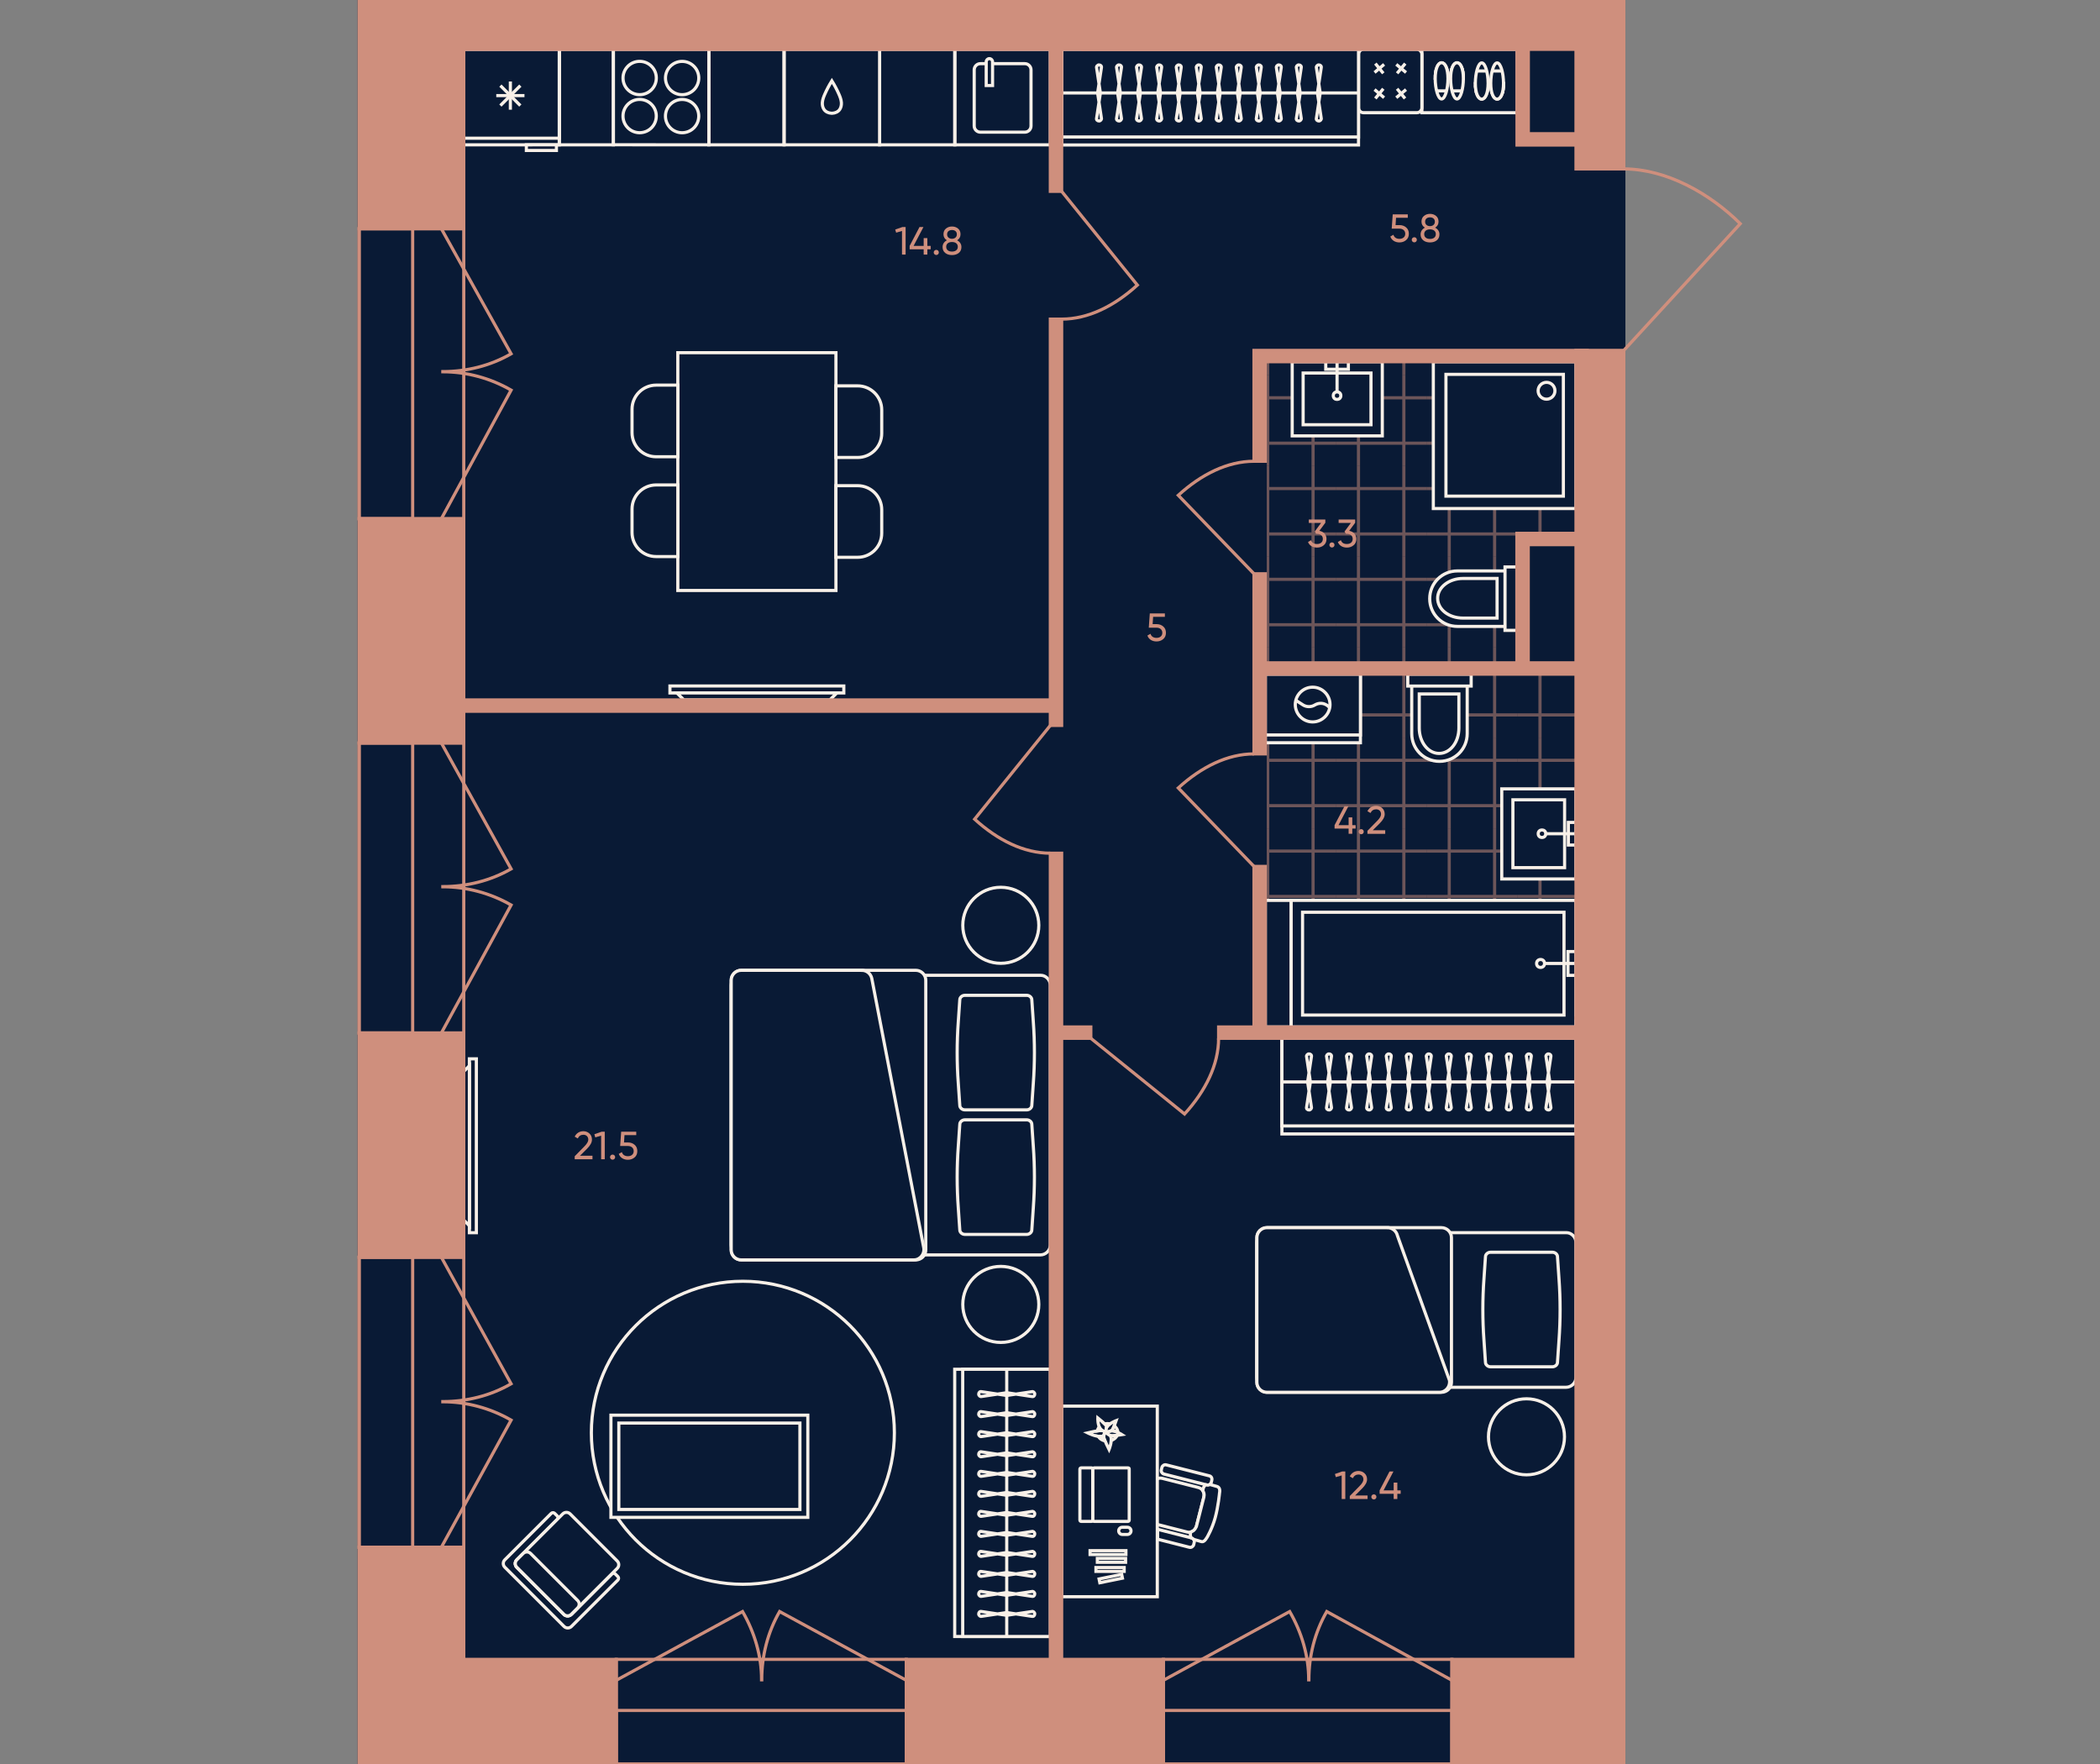 <?xml version="1.0" encoding="utf-8"?>
<!-- Generator: Adobe Illustrator 27.9.0, SVG Export Plug-In . SVG Version: 6.00 Build 0)  -->
<svg version="1.1" id="plan" xmlns="http://www.w3.org/2000/svg" xmlns:xlink="http://www.w3.org/1999/xlink" x="0px" y="0px"
	 viewBox="0 0 500 420" style="enable-background:new 0 0 500 420;" xml:space="preserve">
<rect x="0" y="0" width="500" height="420" fill="#808080" stroke="none"/>
<style type="text/css">
	.st0{fill:#091A35;stroke:#091A35;stroke-width:0.75;}
	.st1{clip-path:url(#SVGID_00000164476036378605662740000008706486366068498103_);}
	.st2{opacity:0.5;clip-path:url(#SVGID_00000028323440388947052450000007716917254660300966_);}
	.st3{fill:none;stroke:#CF8F7D;stroke-width:0.75;}
	.st4{opacity:0.5;clip-path:url(#SVGID_00000053533023466018039750000009535244380378006702_);}
	.st5{opacity:0.5;clip-path:url(#SVGID_00000114064170951157917990000009388866642271393665_);}
	.st6{opacity:0.5;clip-path:url(#SVGID_00000000924565330163710590000011472507011637583258_);}
	.st7{opacity:0.5;clip-path:url(#SVGID_00000096763087771986099160000012948842019488594064_);}
	.st8{opacity:0.5;clip-path:url(#SVGID_00000160870860763292967630000007033247021752776883_);}
	.st9{opacity:0.5;clip-path:url(#SVGID_00000126322832000748059840000002022977799053088171_);}
	.st10{opacity:0.5;clip-path:url(#SVGID_00000086651934432166623590000008392307134423432837_);}
	.st11{opacity:0.5;clip-path:url(#SVGID_00000172438583817655201900000005858359307771516591_);}
	.st12{opacity:0.5;clip-path:url(#SVGID_00000077318609293315006680000012922287935795161780_);}
	.st13{opacity:0.5;clip-path:url(#SVGID_00000027569826544261038590000008785460045960951716_);}
	.st14{opacity:0.5;clip-path:url(#SVGID_00000047758213681955549140000004502679330925677957_);}
	.st15{opacity:0.5;clip-path:url(#SVGID_00000000910678900371492210000012616864488199323274_);}
	.st16{opacity:0.5;clip-path:url(#SVGID_00000058555306495509278270000013619952070673387168_);}
	.st17{opacity:0.5;clip-path:url(#SVGID_00000076603900512597688840000011090598793498821044_);}
	.st18{opacity:0.5;clip-path:url(#SVGID_00000105407988621148457230000002479979193469958811_);}
	.st19{opacity:0.5;clip-path:url(#SVGID_00000075149076609337337610000003933639887863464630_);}
	.st20{opacity:0.5;clip-path:url(#SVGID_00000127733286679274463950000003537671670379345810_);}
	.st21{opacity:0.5;clip-path:url(#SVGID_00000023249186149604948480000009940774123368286644_);}
	.st22{opacity:0.5;clip-path:url(#SVGID_00000030476663018958494710000017869285570352823454_);}
	.st23{clip-path:url(#SVGID_00000107547995718016681920000008194923897229703042_);}
	.st24{opacity:0.5;clip-path:url(#SVGID_00000021840054341138066890000005548261555487031440_);}
	.st25{opacity:0.5;clip-path:url(#SVGID_00000051351019272929021430000016255225729250801305_);}
	.st26{opacity:0.5;clip-path:url(#SVGID_00000087396398658322296370000003314153402199752627_);}
	.st27{opacity:0.5;clip-path:url(#SVGID_00000058549941384402314890000008347407797913498774_);}
	.st28{opacity:0.5;clip-path:url(#SVGID_00000140710575246930859950000001649999670000928183_);}
	.st29{opacity:0.5;clip-path:url(#SVGID_00000094594999585533107550000016486860647032854714_);}
	.st30{opacity:0.5;clip-path:url(#SVGID_00000105393089790047919370000007392625485972670648_);}
	.st31{opacity:0.5;clip-path:url(#SVGID_00000129184731743650485500000012111887245888634767_);}
	.st32{opacity:0.5;clip-path:url(#SVGID_00000181793081721782036120000016247415059251043474_);}
	.st33{opacity:0.5;clip-path:url(#SVGID_00000078738024535953155680000003106147024321753783_);}
	.st34{opacity:0.5;clip-path:url(#SVGID_00000155136292087082058480000018147232567148217764_);}
	.st35{opacity:0.5;clip-path:url(#SVGID_00000118397098121947787150000013553221170935298459_);}
	.st36{opacity:0.5;clip-path:url(#SVGID_00000179610838935689637290000003432979009696771210_);}
	.st37{opacity:0.5;clip-path:url(#SVGID_00000160173143438747136630000001332958972007137677_);}
	.st38{opacity:0.5;clip-path:url(#SVGID_00000070831844434048318120000010663209712276448167_);}
	.st39{opacity:0.5;clip-path:url(#SVGID_00000026870629782699865110000004805514672338029974_);}
	.st40{opacity:0.5;clip-path:url(#SVGID_00000145045903633588466560000002440577511321191823_);}
	.st41{opacity:0.5;clip-path:url(#SVGID_00000163765554084785168610000015921319672049707955_);}
	.st42{opacity:0.5;clip-path:url(#SVGID_00000155146003307835340020000011069356787974143631_);}
	.st43{opacity:0.5;clip-path:url(#SVGID_00000132772401098735214610000007571368658943614853_);}
	.st44{fill:#091A35;}
	.st45{fill:#091A35;stroke:#F8F0E8;stroke-width:0.75;}
	.st46{fill:none;stroke:#F8F0E8;stroke-width:0.75;}
	.st47{fill-rule:evenodd;clip-rule:evenodd;fill:#091A35;stroke:#F8F0E8;stroke-width:0.75;}
	.st48{fill:none;stroke:#F8F0E8;stroke-width:0.75;stroke-miterlimit:10;}
	.st49{fill:#CF8F7D;}
	.st50{fill:none;stroke:#CF8F7D;stroke-width:0.75;stroke-miterlimit:10;}
	.st51{fill:#CF8F7D;stroke:#CF8F7D;stroke-width:0.75;stroke-miterlimit:10;}
	.st52{fill:none;stroke:#CF8F7D;stroke-width:0.75;stroke-linecap:square;}
</style>
<g id="Floor">
	<rect id="_x37__00000129180179254281614420000007765382274143148194_" x="85.508" class="st0" width="301.119" height="420"/>
	<g id="Wet_Floor_00000117656690972876627900000003383075439588807580_">
		<g>
			<defs>
				<polygon id="SVGID_1_" points="301.59,158.139 301.59,85.801 375.561,85.801 375.561,127.305 361.491,127.305 
					361.491,158.139 				"/>
			</defs>
			<clipPath id="SVGID_00000047777939253266956540000001705288676375878061_">
				<use xlink:href="#SVGID_1_"  style="overflow:visible;"/>
			</clipPath>
			<g style="clip-path:url(#SVGID_00000047777939253266956540000001705288676375878061_);">
				<g>
					<defs>
						
							<rect id="SVGID_00000167369620525426359540000001395604515667874217_" x="361.265" y="67.698" width="21.612" height="21.612"/>
					</defs>
					<clipPath id="SVGID_00000116220003208458024970000012482491623009865652_">
						<use xlink:href="#SVGID_00000167369620525426359540000001395604515667874217_"  style="overflow:visible;"/>
					</clipPath>
					<g style="opacity:0.5;clip-path:url(#SVGID_00000116220003208458024970000012482491623009865652_);">
						<line class="st3" x1="382.877" y1="73.101" x2="361.265" y2="73.101"/>
						<line class="st3" x1="361.265" y1="83.907" x2="382.877" y2="83.907"/>
						<line class="st3" x1="366.668" y1="67.698" x2="366.668" y2="89.31"/>
						<line class="st3" x1="377.474" y1="89.31" x2="377.474" y2="67.698"/>
					</g>
				</g>
			</g>
			<g style="clip-path:url(#SVGID_00000047777939253266956540000001705288676375878061_);">
				<g>
					<defs>
						
							<rect id="SVGID_00000143604428271100152130000001395406770401365654_" x="361.265" y="89.31" width="21.612" height="21.612"/>
					</defs>
					<clipPath id="SVGID_00000018942865460849318920000017006648781102072963_">
						<use xlink:href="#SVGID_00000143604428271100152130000001395406770401365654_"  style="overflow:visible;"/>
					</clipPath>
					<g style="opacity:0.5;clip-path:url(#SVGID_00000018942865460849318920000017006648781102072963_);">
						<line class="st3" x1="382.877" y1="94.713" x2="361.265" y2="94.713"/>
						<line class="st3" x1="361.265" y1="105.518" x2="382.877" y2="105.518"/>
						<line class="st3" x1="366.668" y1="89.31" x2="366.668" y2="110.921"/>
						<line class="st3" x1="377.474" y1="110.921" x2="377.474" y2="89.31"/>
					</g>
				</g>
			</g>
			<g style="clip-path:url(#SVGID_00000047777939253266956540000001705288676375878061_);">
				<g>
					<defs>
						
							<rect id="SVGID_00000013892409886109790880000008321246639935631804_" x="361.265" y="110.921" width="21.612" height="21.612"/>
					</defs>
					<clipPath id="SVGID_00000112627990593149484930000005844284826497657269_">
						<use xlink:href="#SVGID_00000013892409886109790880000008321246639935631804_"  style="overflow:visible;"/>
					</clipPath>
					<g style="opacity:0.5;clip-path:url(#SVGID_00000112627990593149484930000005844284826497657269_);">
						<line class="st3" x1="382.877" y1="116.324" x2="361.265" y2="116.324"/>
						<line class="st3" x1="361.265" y1="127.13" x2="382.877" y2="127.13"/>
						<line class="st3" x1="366.668" y1="110.921" x2="366.668" y2="132.533"/>
						<line class="st3" x1="377.474" y1="132.533" x2="377.474" y2="110.921"/>
					</g>
				</g>
			</g>
			<g style="clip-path:url(#SVGID_00000047777939253266956540000001705288676375878061_);">
				<g>
					<defs>
						
							<rect id="SVGID_00000101814440075050074940000007302612974418331811_" x="361.265" y="132.533" width="21.612" height="21.612"/>
					</defs>
					<clipPath id="SVGID_00000087379895591020012100000012870180235551896216_">
						<use xlink:href="#SVGID_00000101814440075050074940000007302612974418331811_"  style="overflow:visible;"/>
					</clipPath>
					<g style="opacity:0.5;clip-path:url(#SVGID_00000087379895591020012100000012870180235551896216_);">
						<line class="st3" x1="382.877" y1="137.936" x2="361.265" y2="137.936"/>
						<line class="st3" x1="361.265" y1="148.742" x2="382.877" y2="148.742"/>
						<line class="st3" x1="366.668" y1="132.533" x2="366.668" y2="154.144"/>
						<line class="st3" x1="377.474" y1="154.144" x2="377.474" y2="132.533"/>
					</g>
				</g>
			</g>
			<g style="clip-path:url(#SVGID_00000047777939253266956540000001705288676375878061_);">
				<g>
					<defs>
						
							<rect id="SVGID_00000158718499004207943580000012944404387573170329_" x="361.265" y="154.144" width="21.612" height="21.612"/>
					</defs>
					<clipPath id="SVGID_00000153704067339926936540000017003954267687804843_">
						<use xlink:href="#SVGID_00000158718499004207943580000012944404387573170329_"  style="overflow:visible;"/>
					</clipPath>
					<g style="opacity:0.5;clip-path:url(#SVGID_00000153704067339926936540000017003954267687804843_);">
						<line class="st3" x1="382.877" y1="159.547" x2="361.265" y2="159.547"/>
						<line class="st3" x1="361.265" y1="170.353" x2="382.877" y2="170.353"/>
						<line class="st3" x1="366.668" y1="154.144" x2="366.668" y2="175.756"/>
						<line class="st3" x1="377.474" y1="175.756" x2="377.474" y2="154.144"/>
					</g>
				</g>
			</g>
			<g style="clip-path:url(#SVGID_00000047777939253266956540000001705288676375878061_);">
				<g>
					<defs>
						
							<rect id="SVGID_00000011723478655878487050000002395319563484527280_" x="339.654" y="67.698" width="21.612" height="21.612"/>
					</defs>
					<clipPath id="SVGID_00000124157860722699758560000007427002902706675389_">
						<use xlink:href="#SVGID_00000011723478655878487050000002395319563484527280_"  style="overflow:visible;"/>
					</clipPath>
					<g style="opacity:0.5;clip-path:url(#SVGID_00000124157860722699758560000007427002902706675389_);">
						<line class="st3" x1="361.265" y1="73.101" x2="339.654" y2="73.101"/>
						<line class="st3" x1="339.654" y1="83.907" x2="361.265" y2="83.907"/>
						<line class="st3" x1="345.057" y1="67.698" x2="345.057" y2="89.31"/>
						<line class="st3" x1="355.862" y1="89.31" x2="355.862" y2="67.698"/>
					</g>
				</g>
			</g>
			<g style="clip-path:url(#SVGID_00000047777939253266956540000001705288676375878061_);">
				<g>
					<defs>
						
							<rect id="SVGID_00000148642755310228472470000001559164573245517448_" x="339.654" y="89.31" width="21.612" height="21.612"/>
					</defs>
					<clipPath id="SVGID_00000029013952935643841940000006578090450372729009_">
						<use xlink:href="#SVGID_00000148642755310228472470000001559164573245517448_"  style="overflow:visible;"/>
					</clipPath>
					<g style="opacity:0.5;clip-path:url(#SVGID_00000029013952935643841940000006578090450372729009_);">
						<line class="st3" x1="361.265" y1="94.713" x2="339.654" y2="94.713"/>
						<line class="st3" x1="339.654" y1="105.518" x2="361.265" y2="105.518"/>
						<line class="st3" x1="345.057" y1="89.31" x2="345.057" y2="110.921"/>
						<line class="st3" x1="355.862" y1="110.921" x2="355.862" y2="89.31"/>
					</g>
				</g>
			</g>
			<g style="clip-path:url(#SVGID_00000047777939253266956540000001705288676375878061_);">
				<g>
					<defs>
						
							<rect id="SVGID_00000045620404319981770930000009132077816878274718_" x="339.654" y="110.921" width="21.612" height="21.612"/>
					</defs>
					<clipPath id="SVGID_00000180349713895812438340000010044293420987870865_">
						<use xlink:href="#SVGID_00000045620404319981770930000009132077816878274718_"  style="overflow:visible;"/>
					</clipPath>
					<g style="opacity:0.5;clip-path:url(#SVGID_00000180349713895812438340000010044293420987870865_);">
						<line class="st3" x1="361.265" y1="116.324" x2="339.654" y2="116.324"/>
						<line class="st3" x1="339.654" y1="127.13" x2="361.265" y2="127.13"/>
						<line class="st3" x1="345.057" y1="110.921" x2="345.057" y2="132.533"/>
						<line class="st3" x1="355.862" y1="132.533" x2="355.862" y2="110.921"/>
					</g>
				</g>
			</g>
			<g style="clip-path:url(#SVGID_00000047777939253266956540000001705288676375878061_);">
				<g>
					<defs>
						
							<rect id="SVGID_00000070099713282205257930000013560011920325975979_" x="339.654" y="132.533" width="21.612" height="21.612"/>
					</defs>
					<clipPath id="SVGID_00000174572831885156768520000004217412451078977453_">
						<use xlink:href="#SVGID_00000070099713282205257930000013560011920325975979_"  style="overflow:visible;"/>
					</clipPath>
					<g style="opacity:0.5;clip-path:url(#SVGID_00000174572831885156768520000004217412451078977453_);">
						<line class="st3" x1="361.265" y1="137.936" x2="339.654" y2="137.936"/>
						<line class="st3" x1="339.654" y1="148.742" x2="361.265" y2="148.742"/>
						<line class="st3" x1="345.057" y1="132.533" x2="345.057" y2="154.144"/>
						<line class="st3" x1="355.862" y1="154.144" x2="355.862" y2="132.533"/>
					</g>
				</g>
			</g>
			<g style="clip-path:url(#SVGID_00000047777939253266956540000001705288676375878061_);">
				<g>
					<defs>
						
							<rect id="SVGID_00000075844909913560128290000015330379641723472023_" x="339.654" y="154.144" width="21.612" height="21.612"/>
					</defs>
					<clipPath id="SVGID_00000027601192831566684030000009905212794383138203_">
						<use xlink:href="#SVGID_00000075844909913560128290000015330379641723472023_"  style="overflow:visible;"/>
					</clipPath>
					<g style="opacity:0.5;clip-path:url(#SVGID_00000027601192831566684030000009905212794383138203_);">
						<line class="st3" x1="361.265" y1="159.547" x2="339.654" y2="159.547"/>
						<line class="st3" x1="339.654" y1="170.353" x2="361.265" y2="170.353"/>
						<line class="st3" x1="345.057" y1="154.144" x2="345.057" y2="175.756"/>
						<line class="st3" x1="355.862" y1="175.756" x2="355.862" y2="154.144"/>
					</g>
				</g>
			</g>
			<g style="clip-path:url(#SVGID_00000047777939253266956540000001705288676375878061_);">
				<g>
					<defs>
						
							<rect id="SVGID_00000148621299463492275420000011571399874419970449_" x="318.042" y="67.698" width="21.612" height="21.612"/>
					</defs>
					<clipPath id="SVGID_00000016065089586383545700000007290938943870871176_">
						<use xlink:href="#SVGID_00000148621299463492275420000011571399874419970449_"  style="overflow:visible;"/>
					</clipPath>
					<g style="opacity:0.5;clip-path:url(#SVGID_00000016065089586383545700000007290938943870871176_);">
						<line class="st3" x1="339.654" y1="73.101" x2="318.042" y2="73.101"/>
						<line class="st3" x1="318.042" y1="83.907" x2="339.654" y2="83.907"/>
						<line class="st3" x1="323.445" y1="67.698" x2="323.445" y2="89.31"/>
						<line class="st3" x1="334.251" y1="89.31" x2="334.251" y2="67.698"/>
					</g>
				</g>
			</g>
			<g style="clip-path:url(#SVGID_00000047777939253266956540000001705288676375878061_);">
				<g>
					<defs>
						
							<rect id="SVGID_00000158722551051666958690000001730072289559403413_" x="318.042" y="89.31" width="21.612" height="21.612"/>
					</defs>
					<clipPath id="SVGID_00000080189172420389413950000013845644828280094651_">
						<use xlink:href="#SVGID_00000158722551051666958690000001730072289559403413_"  style="overflow:visible;"/>
					</clipPath>
					<g style="opacity:0.5;clip-path:url(#SVGID_00000080189172420389413950000013845644828280094651_);">
						<line class="st3" x1="339.654" y1="94.713" x2="318.042" y2="94.713"/>
						<line class="st3" x1="318.042" y1="105.518" x2="339.654" y2="105.518"/>
						<line class="st3" x1="323.445" y1="89.31" x2="323.445" y2="110.921"/>
						<line class="st3" x1="334.251" y1="110.921" x2="334.251" y2="89.31"/>
					</g>
				</g>
			</g>
			<g style="clip-path:url(#SVGID_00000047777939253266956540000001705288676375878061_);">
				<g>
					<defs>
						
							<rect id="SVGID_00000178179084477896256860000006260403892425415040_" x="318.042" y="110.921" width="21.612" height="21.612"/>
					</defs>
					<clipPath id="SVGID_00000153690771725110427580000003334096413136285342_">
						<use xlink:href="#SVGID_00000178179084477896256860000006260403892425415040_"  style="overflow:visible;"/>
					</clipPath>
					<g style="opacity:0.5;clip-path:url(#SVGID_00000153690771725110427580000003334096413136285342_);">
						<line class="st3" x1="339.654" y1="116.324" x2="318.042" y2="116.324"/>
						<line class="st3" x1="318.042" y1="127.13" x2="339.654" y2="127.13"/>
						<line class="st3" x1="323.445" y1="110.921" x2="323.445" y2="132.533"/>
						<line class="st3" x1="334.251" y1="132.533" x2="334.251" y2="110.921"/>
					</g>
				</g>
			</g>
			<g style="clip-path:url(#SVGID_00000047777939253266956540000001705288676375878061_);">
				<g>
					<defs>
						
							<rect id="SVGID_00000132780988911816495830000004055928491863291323_" x="318.042" y="132.533" width="21.612" height="21.612"/>
					</defs>
					<clipPath id="SVGID_00000054977287976164486950000012275881760327682470_">
						<use xlink:href="#SVGID_00000132780988911816495830000004055928491863291323_"  style="overflow:visible;"/>
					</clipPath>
					<g style="opacity:0.5;clip-path:url(#SVGID_00000054977287976164486950000012275881760327682470_);">
						<line class="st3" x1="339.654" y1="137.936" x2="318.042" y2="137.936"/>
						<line class="st3" x1="318.042" y1="148.742" x2="339.654" y2="148.742"/>
						<line class="st3" x1="323.445" y1="132.533" x2="323.445" y2="154.144"/>
						<line class="st3" x1="334.251" y1="154.144" x2="334.251" y2="132.533"/>
					</g>
				</g>
			</g>
			<g style="clip-path:url(#SVGID_00000047777939253266956540000001705288676375878061_);">
				<g>
					<defs>
						
							<rect id="SVGID_00000181782935130158769650000011476263580651460798_" x="318.042" y="154.144" width="21.612" height="21.612"/>
					</defs>
					<clipPath id="SVGID_00000072272648802518785800000009565658916497806241_">
						<use xlink:href="#SVGID_00000181782935130158769650000011476263580651460798_"  style="overflow:visible;"/>
					</clipPath>
					<g style="opacity:0.5;clip-path:url(#SVGID_00000072272648802518785800000009565658916497806241_);">
						<line class="st3" x1="339.654" y1="159.547" x2="318.042" y2="159.547"/>
						<line class="st3" x1="318.042" y1="170.353" x2="339.654" y2="170.353"/>
						<line class="st3" x1="323.445" y1="154.144" x2="323.445" y2="175.756"/>
						<line class="st3" x1="334.251" y1="175.756" x2="334.251" y2="154.144"/>
					</g>
				</g>
			</g>
			<g style="clip-path:url(#SVGID_00000047777939253266956540000001705288676375878061_);">
				<g>
					<defs>
						
							<rect id="SVGID_00000060725985651519713490000001122760530826723494_" x="296.43" y="67.698" width="21.612" height="21.612"/>
					</defs>
					<clipPath id="SVGID_00000170988417030479418600000006618279311404667037_">
						<use xlink:href="#SVGID_00000060725985651519713490000001122760530826723494_"  style="overflow:visible;"/>
					</clipPath>
					<g style="opacity:0.5;clip-path:url(#SVGID_00000170988417030479418600000006618279311404667037_);">
						<line class="st3" x1="318.042" y1="73.101" x2="296.43" y2="73.101"/>
						<line class="st3" x1="296.43" y1="83.907" x2="318.042" y2="83.907"/>
						<line class="st3" x1="301.833" y1="67.698" x2="301.833" y2="89.31"/>
						<line class="st3" x1="312.639" y1="89.31" x2="312.639" y2="67.698"/>
					</g>
				</g>
			</g>
			<g style="clip-path:url(#SVGID_00000047777939253266956540000001705288676375878061_);">
				<g>
					<defs>
						
							<rect id="SVGID_00000065764866060859434330000015292988497348682156_" x="296.43" y="89.31" width="21.612" height="21.612"/>
					</defs>
					<clipPath id="SVGID_00000174577325445568589480000015519680528650982835_">
						<use xlink:href="#SVGID_00000065764866060859434330000015292988497348682156_"  style="overflow:visible;"/>
					</clipPath>
					<g style="opacity:0.5;clip-path:url(#SVGID_00000174577325445568589480000015519680528650982835_);">
						<line class="st3" x1="318.042" y1="94.713" x2="296.43" y2="94.713"/>
						<line class="st3" x1="296.43" y1="105.518" x2="318.042" y2="105.518"/>
						<line class="st3" x1="301.833" y1="89.31" x2="301.833" y2="110.921"/>
						<line class="st3" x1="312.639" y1="110.921" x2="312.639" y2="89.31"/>
					</g>
				</g>
			</g>
			<g style="clip-path:url(#SVGID_00000047777939253266956540000001705288676375878061_);">
				<g>
					<defs>
						
							<rect id="SVGID_00000124126770594035521570000001408925498125655439_" x="296.43" y="110.921" width="21.612" height="21.612"/>
					</defs>
					<clipPath id="SVGID_00000031903778356050275870000001560155970413618863_">
						<use xlink:href="#SVGID_00000124126770594035521570000001408925498125655439_"  style="overflow:visible;"/>
					</clipPath>
					<g style="opacity:0.5;clip-path:url(#SVGID_00000031903778356050275870000001560155970413618863_);">
						<line class="st3" x1="318.042" y1="116.324" x2="296.43" y2="116.324"/>
						<line class="st3" x1="296.43" y1="127.13" x2="318.042" y2="127.13"/>
						<line class="st3" x1="301.833" y1="110.921" x2="301.833" y2="132.533"/>
						<line class="st3" x1="312.639" y1="132.533" x2="312.639" y2="110.921"/>
					</g>
				</g>
			</g>
			<g style="clip-path:url(#SVGID_00000047777939253266956540000001705288676375878061_);">
				<g>
					<defs>
						
							<rect id="SVGID_00000014629173334434844230000005020145291808598424_" x="296.43" y="132.533" width="21.612" height="21.612"/>
					</defs>
					<clipPath id="SVGID_00000039812268719433155620000005782358199664329915_">
						<use xlink:href="#SVGID_00000014629173334434844230000005020145291808598424_"  style="overflow:visible;"/>
					</clipPath>
					<g style="opacity:0.5;clip-path:url(#SVGID_00000039812268719433155620000005782358199664329915_);">
						<line class="st3" x1="318.042" y1="137.936" x2="296.43" y2="137.936"/>
						<line class="st3" x1="296.43" y1="148.742" x2="318.042" y2="148.742"/>
						<line class="st3" x1="301.833" y1="132.533" x2="301.833" y2="154.144"/>
						<line class="st3" x1="312.639" y1="154.144" x2="312.639" y2="132.533"/>
					</g>
				</g>
			</g>
			<g style="clip-path:url(#SVGID_00000047777939253266956540000001705288676375878061_);">
				<g>
					<defs>
						
							<rect id="SVGID_00000070101101399247225930000005713770654907307441_" x="296.43" y="154.144" width="21.612" height="21.612"/>
					</defs>
					<clipPath id="SVGID_00000057142253639196086830000006497553369241745288_">
						<use xlink:href="#SVGID_00000070101101399247225930000005713770654907307441_"  style="overflow:visible;"/>
					</clipPath>
					<g style="opacity:0.5;clip-path:url(#SVGID_00000057142253639196086830000006497553369241745288_);">
						<line class="st3" x1="318.042" y1="159.547" x2="296.43" y2="159.547"/>
						<line class="st3" x1="296.43" y1="170.353" x2="318.042" y2="170.353"/>
						<line class="st3" x1="301.833" y1="154.144" x2="301.833" y2="175.756"/>
						<line class="st3" x1="312.639" y1="175.756" x2="312.639" y2="154.144"/>
					</g>
				</g>
			</g>
		</g>
	</g>
	<g id="Wet_Floor_00000016076549998636461850000012271826327379151255_">
		<g>
			<defs>
				
					<rect id="SVGID_00000142875945556635505030000010312565650003343540_" x="301.59" y="160.192" width="73.971" height="84.647"/>
			</defs>
			<clipPath id="SVGID_00000076600746113830937670000016407942370404012989_">
				<use xlink:href="#SVGID_00000142875945556635505030000010312565650003343540_"  style="overflow:visible;"/>
			</clipPath>
			<g style="clip-path:url(#SVGID_00000076600746113830937670000016407942370404012989_);">
				<g>
					<defs>
						
							<rect id="SVGID_00000091737489719636839390000008166004034970581429_" x="361.265" y="154.011" width="21.612" height="21.612"/>
					</defs>
					<clipPath id="SVGID_00000054958105522762549770000010448341689157229975_">
						<use xlink:href="#SVGID_00000091737489719636839390000008166004034970581429_"  style="overflow:visible;"/>
					</clipPath>
					<g style="opacity:0.5;clip-path:url(#SVGID_00000054958105522762549770000010448341689157229975_);">
						<line class="st3" x1="382.877" y1="159.413" x2="361.265" y2="159.413"/>
						<line class="st3" x1="361.265" y1="170.219" x2="382.877" y2="170.219"/>
						<line class="st3" x1="366.668" y1="154.01" x2="366.668" y2="175.622"/>
						<line class="st3" x1="377.474" y1="175.622" x2="377.474" y2="154.01"/>
					</g>
				</g>
			</g>
			<g style="clip-path:url(#SVGID_00000076600746113830937670000016407942370404012989_);">
				<g>
					<defs>
						
							<rect id="SVGID_00000047055442399651064490000012215908396605672589_" x="361.265" y="175.622" width="21.612" height="21.612"/>
					</defs>
					<clipPath id="SVGID_00000097460589326922690160000001583098441456250290_">
						<use xlink:href="#SVGID_00000047055442399651064490000012215908396605672589_"  style="overflow:visible;"/>
					</clipPath>
					<g style="opacity:0.5;clip-path:url(#SVGID_00000097460589326922690160000001583098441456250290_);">
						<line class="st3" x1="382.877" y1="181.025" x2="361.265" y2="181.025"/>
						<line class="st3" x1="361.265" y1="191.831" x2="382.877" y2="191.831"/>
						<line class="st3" x1="366.668" y1="175.622" x2="366.668" y2="197.234"/>
						<line class="st3" x1="377.474" y1="197.234" x2="377.474" y2="175.622"/>
					</g>
				</g>
			</g>
			<g style="clip-path:url(#SVGID_00000076600746113830937670000016407942370404012989_);">
				<g>
					<defs>
						
							<rect id="SVGID_00000024719925438934602630000004424758026502027674_" x="361.265" y="197.234" width="21.612" height="21.612"/>
					</defs>
					<clipPath id="SVGID_00000063615439552338446810000014192313863679721104_">
						<use xlink:href="#SVGID_00000024719925438934602630000004424758026502027674_"  style="overflow:visible;"/>
					</clipPath>
					<g style="opacity:0.5;clip-path:url(#SVGID_00000063615439552338446810000014192313863679721104_);">
						<line class="st3" x1="382.877" y1="202.637" x2="361.265" y2="202.637"/>
						<line class="st3" x1="361.265" y1="213.442" x2="382.877" y2="213.442"/>
						<line class="st3" x1="366.668" y1="197.234" x2="366.668" y2="218.845"/>
						<line class="st3" x1="377.474" y1="218.845" x2="377.474" y2="197.234"/>
					</g>
				</g>
			</g>
			<g style="clip-path:url(#SVGID_00000076600746113830937670000016407942370404012989_);">
				<g>
					<defs>
						
							<rect id="SVGID_00000013153578060343569370000005371467265933949342_" x="361.265" y="218.845" width="21.612" height="21.612"/>
					</defs>
					<clipPath id="SVGID_00000097460700693910367610000012599150243385950108_">
						<use xlink:href="#SVGID_00000013153578060343569370000005371467265933949342_"  style="overflow:visible;"/>
					</clipPath>
					<g style="opacity:0.5;clip-path:url(#SVGID_00000097460700693910367610000012599150243385950108_);">
						<line class="st3" x1="382.877" y1="224.248" x2="361.265" y2="224.248"/>
						<line class="st3" x1="361.265" y1="235.054" x2="382.877" y2="235.054"/>
						<line class="st3" x1="366.668" y1="218.845" x2="366.668" y2="240.457"/>
						<line class="st3" x1="377.474" y1="240.457" x2="377.474" y2="218.845"/>
					</g>
				</g>
			</g>
			<g style="clip-path:url(#SVGID_00000076600746113830937670000016407942370404012989_);">
				<g>
					<defs>
						
							<rect id="SVGID_00000106112230684389490450000010959652787914494380_" x="361.265" y="240.457" width="21.612" height="21.612"/>
					</defs>
					<clipPath id="SVGID_00000107565437918487478480000017760760087461441979_">
						<use xlink:href="#SVGID_00000106112230684389490450000010959652787914494380_"  style="overflow:visible;"/>
					</clipPath>
					<g style="opacity:0.5;clip-path:url(#SVGID_00000107565437918487478480000017760760087461441979_);">
						<line class="st3" x1="382.877" y1="245.86" x2="361.265" y2="245.86"/>
						<line class="st3" x1="361.265" y1="256.666" x2="382.877" y2="256.666"/>
						<line class="st3" x1="366.668" y1="240.457" x2="366.668" y2="262.069"/>
						<line class="st3" x1="377.474" y1="262.069" x2="377.474" y2="240.457"/>
					</g>
				</g>
			</g>
			<g style="clip-path:url(#SVGID_00000076600746113830937670000016407942370404012989_);">
				<g>
					<defs>
						
							<rect id="SVGID_00000029027611602182065600000004113142577875489935_" x="339.654" y="154.011" width="21.612" height="21.612"/>
					</defs>
					<clipPath id="SVGID_00000085239733006835752250000014902263560002905512_">
						<use xlink:href="#SVGID_00000029027611602182065600000004113142577875489935_"  style="overflow:visible;"/>
					</clipPath>
					<g style="opacity:0.5;clip-path:url(#SVGID_00000085239733006835752250000014902263560002905512_);">
						<line class="st3" x1="361.265" y1="159.413" x2="339.654" y2="159.413"/>
						<line class="st3" x1="339.654" y1="170.219" x2="361.265" y2="170.219"/>
						<line class="st3" x1="345.057" y1="154.01" x2="345.057" y2="175.622"/>
						<line class="st3" x1="355.862" y1="175.622" x2="355.862" y2="154.01"/>
					</g>
				</g>
			</g>
			<g style="clip-path:url(#SVGID_00000076600746113830937670000016407942370404012989_);">
				<g>
					<defs>
						
							<rect id="SVGID_00000072961715126002990340000017232968434933899674_" x="339.654" y="175.622" width="21.612" height="21.612"/>
					</defs>
					<clipPath id="SVGID_00000025418873541203942850000017716946958205893050_">
						<use xlink:href="#SVGID_00000072961715126002990340000017232968434933899674_"  style="overflow:visible;"/>
					</clipPath>
					<g style="opacity:0.5;clip-path:url(#SVGID_00000025418873541203942850000017716946958205893050_);">
						<line class="st3" x1="361.265" y1="181.025" x2="339.654" y2="181.025"/>
						<line class="st3" x1="339.654" y1="191.831" x2="361.265" y2="191.831"/>
						<line class="st3" x1="345.057" y1="175.622" x2="345.057" y2="197.234"/>
						<line class="st3" x1="355.862" y1="197.234" x2="355.862" y2="175.622"/>
					</g>
				</g>
			</g>
			<g style="clip-path:url(#SVGID_00000076600746113830937670000016407942370404012989_);">
				<g>
					<defs>
						
							<rect id="SVGID_00000163065231619574675430000017217512257809622938_" x="339.654" y="197.234" width="21.612" height="21.612"/>
					</defs>
					<clipPath id="SVGID_00000026872989335370528270000017936278851638458544_">
						<use xlink:href="#SVGID_00000163065231619574675430000017217512257809622938_"  style="overflow:visible;"/>
					</clipPath>
					<g style="opacity:0.5;clip-path:url(#SVGID_00000026872989335370528270000017936278851638458544_);">
						<line class="st3" x1="361.265" y1="202.637" x2="339.654" y2="202.637"/>
						<line class="st3" x1="339.654" y1="213.442" x2="361.265" y2="213.442"/>
						<line class="st3" x1="345.057" y1="197.234" x2="345.057" y2="218.845"/>
						<line class="st3" x1="355.862" y1="218.845" x2="355.862" y2="197.234"/>
					</g>
				</g>
			</g>
			<g style="clip-path:url(#SVGID_00000076600746113830937670000016407942370404012989_);">
				<g>
					<defs>
						
							<rect id="SVGID_00000100350899300679587620000002483171712923783315_" x="339.654" y="218.845" width="21.612" height="21.612"/>
					</defs>
					<clipPath id="SVGID_00000009566089738811863700000000966900264625286062_">
						<use xlink:href="#SVGID_00000100350899300679587620000002483171712923783315_"  style="overflow:visible;"/>
					</clipPath>
					<g style="opacity:0.5;clip-path:url(#SVGID_00000009566089738811863700000000966900264625286062_);">
						<line class="st3" x1="361.265" y1="224.248" x2="339.654" y2="224.248"/>
						<line class="st3" x1="339.654" y1="235.054" x2="361.265" y2="235.054"/>
						<line class="st3" x1="345.057" y1="218.845" x2="345.057" y2="240.457"/>
						<line class="st3" x1="355.862" y1="240.457" x2="355.862" y2="218.845"/>
					</g>
				</g>
			</g>
			<g style="clip-path:url(#SVGID_00000076600746113830937670000016407942370404012989_);">
				<g>
					<defs>
						
							<rect id="SVGID_00000112614390532178173750000010205972930545882546_" x="339.654" y="240.457" width="21.612" height="21.612"/>
					</defs>
					<clipPath id="SVGID_00000078008691714845414520000000850406094349641360_">
						<use xlink:href="#SVGID_00000112614390532178173750000010205972930545882546_"  style="overflow:visible;"/>
					</clipPath>
					<g style="opacity:0.5;clip-path:url(#SVGID_00000078008691714845414520000000850406094349641360_);">
						<line class="st3" x1="361.265" y1="245.86" x2="339.654" y2="245.86"/>
						<line class="st3" x1="339.654" y1="256.666" x2="361.265" y2="256.666"/>
						<line class="st3" x1="345.057" y1="240.457" x2="345.057" y2="262.069"/>
						<line class="st3" x1="355.862" y1="262.069" x2="355.862" y2="240.457"/>
					</g>
				</g>
			</g>
			<g style="clip-path:url(#SVGID_00000076600746113830937670000016407942370404012989_);">
				<g>
					<defs>
						
							<rect id="SVGID_00000018947007436853479740000009649255450799817126_" x="318.042" y="154.011" width="21.612" height="21.612"/>
					</defs>
					<clipPath id="SVGID_00000031916054568793465040000013687104205576698021_">
						<use xlink:href="#SVGID_00000018947007436853479740000009649255450799817126_"  style="overflow:visible;"/>
					</clipPath>
					<g style="opacity:0.5;clip-path:url(#SVGID_00000031916054568793465040000013687104205576698021_);">
						<line class="st3" x1="339.654" y1="159.413" x2="318.042" y2="159.413"/>
						<line class="st3" x1="318.042" y1="170.219" x2="339.654" y2="170.219"/>
						<line class="st3" x1="323.445" y1="154.01" x2="323.445" y2="175.622"/>
						<line class="st3" x1="334.251" y1="175.622" x2="334.251" y2="154.01"/>
					</g>
				</g>
			</g>
			<g style="clip-path:url(#SVGID_00000076600746113830937670000016407942370404012989_);">
				<g>
					<defs>
						
							<rect id="SVGID_00000072272671449860089330000004610860334192967607_" x="318.042" y="175.622" width="21.612" height="21.612"/>
					</defs>
					<clipPath id="SVGID_00000057857974888666197590000002911625456025138349_">
						<use xlink:href="#SVGID_00000072272671449860089330000004610860334192967607_"  style="overflow:visible;"/>
					</clipPath>
					<g style="opacity:0.5;clip-path:url(#SVGID_00000057857974888666197590000002911625456025138349_);">
						<line class="st3" x1="339.654" y1="181.025" x2="318.042" y2="181.025"/>
						<line class="st3" x1="318.042" y1="191.831" x2="339.654" y2="191.831"/>
						<line class="st3" x1="323.445" y1="175.622" x2="323.445" y2="197.234"/>
						<line class="st3" x1="334.251" y1="197.234" x2="334.251" y2="175.622"/>
					</g>
				</g>
			</g>
			<g style="clip-path:url(#SVGID_00000076600746113830937670000016407942370404012989_);">
				<g>
					<defs>
						
							<rect id="SVGID_00000036945444327432846730000007701551994009183910_" x="318.042" y="197.234" width="21.612" height="21.612"/>
					</defs>
					<clipPath id="SVGID_00000056416545185056286430000016214845487596661633_">
						<use xlink:href="#SVGID_00000036945444327432846730000007701551994009183910_"  style="overflow:visible;"/>
					</clipPath>
					<g style="opacity:0.5;clip-path:url(#SVGID_00000056416545185056286430000016214845487596661633_);">
						<line class="st3" x1="339.654" y1="202.637" x2="318.042" y2="202.637"/>
						<line class="st3" x1="318.042" y1="213.442" x2="339.654" y2="213.442"/>
						<line class="st3" x1="323.445" y1="197.234" x2="323.445" y2="218.845"/>
						<line class="st3" x1="334.251" y1="218.845" x2="334.251" y2="197.234"/>
					</g>
				</g>
			</g>
			<g style="clip-path:url(#SVGID_00000076600746113830937670000016407942370404012989_);">
				<g>
					<defs>
						
							<rect id="SVGID_00000023248763829643090650000005211930646390347449_" x="318.042" y="218.845" width="21.612" height="21.612"/>
					</defs>
					<clipPath id="SVGID_00000093883963617622559090000002051183357234817725_">
						<use xlink:href="#SVGID_00000023248763829643090650000005211930646390347449_"  style="overflow:visible;"/>
					</clipPath>
					<g style="opacity:0.5;clip-path:url(#SVGID_00000093883963617622559090000002051183357234817725_);">
						<line class="st3" x1="339.654" y1="224.248" x2="318.042" y2="224.248"/>
						<line class="st3" x1="318.042" y1="235.054" x2="339.654" y2="235.054"/>
						<line class="st3" x1="323.445" y1="218.845" x2="323.445" y2="240.457"/>
						<line class="st3" x1="334.251" y1="240.457" x2="334.251" y2="218.845"/>
					</g>
				</g>
			</g>
			<g style="clip-path:url(#SVGID_00000076600746113830937670000016407942370404012989_);">
				<g>
					<defs>
						
							<rect id="SVGID_00000064313786551644435340000014322255439386154897_" x="318.042" y="240.457" width="21.612" height="21.612"/>
					</defs>
					<clipPath id="SVGID_00000176009816838333638700000015291659422149586603_">
						<use xlink:href="#SVGID_00000064313786551644435340000014322255439386154897_"  style="overflow:visible;"/>
					</clipPath>
					<g style="opacity:0.5;clip-path:url(#SVGID_00000176009816838333638700000015291659422149586603_);">
						<line class="st3" x1="339.654" y1="245.86" x2="318.042" y2="245.86"/>
						<line class="st3" x1="318.042" y1="256.666" x2="339.654" y2="256.666"/>
						<line class="st3" x1="323.445" y1="240.457" x2="323.445" y2="262.069"/>
						<line class="st3" x1="334.251" y1="262.069" x2="334.251" y2="240.457"/>
					</g>
				</g>
			</g>
			<g style="clip-path:url(#SVGID_00000076600746113830937670000016407942370404012989_);">
				<g>
					<defs>
						
							<rect id="SVGID_00000120529456512682174730000005228624816928909464_" x="296.43" y="154.011" width="21.612" height="21.612"/>
					</defs>
					<clipPath id="SVGID_00000170973482626279977930000007917782394093583237_">
						<use xlink:href="#SVGID_00000120529456512682174730000005228624816928909464_"  style="overflow:visible;"/>
					</clipPath>
					<g style="opacity:0.5;clip-path:url(#SVGID_00000170973482626279977930000007917782394093583237_);">
						<line class="st3" x1="318.042" y1="159.413" x2="296.43" y2="159.413"/>
						<line class="st3" x1="296.43" y1="170.219" x2="318.042" y2="170.219"/>
						<line class="st3" x1="301.833" y1="154.01" x2="301.833" y2="175.622"/>
						<line class="st3" x1="312.639" y1="175.622" x2="312.639" y2="154.01"/>
					</g>
				</g>
			</g>
			<g style="clip-path:url(#SVGID_00000076600746113830937670000016407942370404012989_);">
				<g>
					<defs>
						
							<rect id="SVGID_00000145780071645575271970000009416340666059836819_" x="296.43" y="175.622" width="21.612" height="21.612"/>
					</defs>
					<clipPath id="SVGID_00000010307492649661040670000009825467051192383903_">
						<use xlink:href="#SVGID_00000145780071645575271970000009416340666059836819_"  style="overflow:visible;"/>
					</clipPath>
					<g style="opacity:0.5;clip-path:url(#SVGID_00000010307492649661040670000009825467051192383903_);">
						<line class="st3" x1="318.042" y1="181.025" x2="296.43" y2="181.025"/>
						<line class="st3" x1="296.43" y1="191.831" x2="318.042" y2="191.831"/>
						<line class="st3" x1="301.833" y1="175.622" x2="301.833" y2="197.234"/>
						<line class="st3" x1="312.639" y1="197.234" x2="312.639" y2="175.622"/>
					</g>
				</g>
			</g>
			<g style="clip-path:url(#SVGID_00000076600746113830937670000016407942370404012989_);">
				<g>
					<defs>
						
							<rect id="SVGID_00000044160260967809296130000006724951341815976833_" x="296.43" y="197.234" width="21.612" height="21.612"/>
					</defs>
					<clipPath id="SVGID_00000118392920785546612150000002927650595288578697_">
						<use xlink:href="#SVGID_00000044160260967809296130000006724951341815976833_"  style="overflow:visible;"/>
					</clipPath>
					<g style="opacity:0.5;clip-path:url(#SVGID_00000118392920785546612150000002927650595288578697_);">
						<line class="st3" x1="318.042" y1="202.637" x2="296.43" y2="202.637"/>
						<line class="st3" x1="296.43" y1="213.442" x2="318.042" y2="213.442"/>
						<line class="st3" x1="301.833" y1="197.234" x2="301.833" y2="218.845"/>
						<line class="st3" x1="312.639" y1="218.845" x2="312.639" y2="197.234"/>
					</g>
				</g>
			</g>
			<g style="clip-path:url(#SVGID_00000076600746113830937670000016407942370404012989_);">
				<g>
					<defs>
						
							<rect id="SVGID_00000119098723947480350100000016184703239606001800_" x="296.43" y="218.845" width="21.612" height="21.612"/>
					</defs>
					<clipPath id="SVGID_00000075154728642655661880000011316033805285617815_">
						<use xlink:href="#SVGID_00000119098723947480350100000016184703239606001800_"  style="overflow:visible;"/>
					</clipPath>
					<g style="opacity:0.5;clip-path:url(#SVGID_00000075154728642655661880000011316033805285617815_);">
						<line class="st3" x1="318.042" y1="224.248" x2="296.43" y2="224.248"/>
						<line class="st3" x1="296.43" y1="235.054" x2="318.042" y2="235.054"/>
						<line class="st3" x1="301.833" y1="218.845" x2="301.833" y2="240.457"/>
						<line class="st3" x1="312.639" y1="240.457" x2="312.639" y2="218.845"/>
					</g>
				</g>
			</g>
			<g style="clip-path:url(#SVGID_00000076600746113830937670000016407942370404012989_);">
				<g>
					<defs>
						
							<rect id="SVGID_00000099661281635945565240000007436130215932116644_" x="296.43" y="240.457" width="21.612" height="21.612"/>
					</defs>
					<clipPath id="SVGID_00000072255922896878816180000003670968499628019596_">
						<use xlink:href="#SVGID_00000099661281635945565240000007436130215932116644_"  style="overflow:visible;"/>
					</clipPath>
					<g style="opacity:0.5;clip-path:url(#SVGID_00000072255922896878816180000003670968499628019596_);">
						<line class="st3" x1="318.042" y1="245.86" x2="296.43" y2="245.86"/>
						<line class="st3" x1="296.43" y1="256.666" x2="318.042" y2="256.666"/>
						<line class="st3" x1="301.833" y1="240.457" x2="301.833" y2="262.069"/>
						<line class="st3" x1="312.639" y1="262.069" x2="312.639" y2="240.457"/>
					</g>
				</g>
			</g>
		</g>
	</g>
</g>
<g id="Furniture">
	<g id="Bathroom_00000000193376795011761420000012462766958849136281_">
		<g id="WC_00000163784967880579021530000005135885259552614332_">
			<g>
				<path class="st44" d="M336.125,163.345h13.21h0.944v-2.831h-15.098v2.831H336.125z"/>
				<path class="st44" d="M336.125,174.669c0,3.68,2.925,6.605,6.605,6.605c3.68,0,6.605-2.925,6.605-6.605v-11.323
					h-13.21V174.669z"/>
				<path class="st45" d="M336.125,163.345h13.21 M336.125,163.345v11.323c0,3.68,2.925,6.605,6.605,6.605
					c3.68,0,6.605-2.925,6.605-6.605v-11.323 M336.125,163.345h-0.944v-2.831h15.098v2.831h-0.944"/>
				<path id="WC_00000093166639545873750300000001262051069714291889_" class="st45" d="M337.917,173.348
					c0,3.303,2.076,6.039,4.718,6.039s4.718-2.642,4.718-6.039v-8.115h-9.436V173.348z"/>
			</g>
		</g>
		<g id="WM_00000059276028973825298910000004415103592413944239_">
			<g>
				
					<rect id="Rectangle_105_x5F_4_00000150817565611586240230000011225742554610134155_" x="301.266" y="160.515" class="st45" width="22.644" height="16.331"/>
				
					<rect id="Rectangle_106_x5F_8_00000021805053720361227240000012352971771086610089_" x="301.266" y="160.515" class="st45" width="22.644" height="14.476"/>
				<g id="Vector_3_00000072238837545116001380000016330964365702523567_">
					<path class="st44" d="M312.536,171.889c-2.275,0-4.136-1.861-4.136-4.136s1.861-4.136,4.136-4.136
						s4.136,1.861,4.136,4.136S314.811,171.889,312.536,171.889z"/>
					<path class="st46" d="M308.503,166.719l1.758,1.137c0.827,0.517,1.965,0.517,2.792,0
						c1.034-0.62,2.275-0.517,3.205,0.31l0.344,0.344 M312.536,171.889c-2.275,0-4.136-1.861-4.136-4.136
						s1.861-4.136,4.136-4.136s4.136,1.861,4.136,4.136S314.811,171.889,312.536,171.889z"/>
				</g>
			</g>
		</g>
		<g id="Sink_00000034768945865987729030000005538486961391542180_">
			<g>
				
					<rect id="Rectangle_105_x5F_2_00000145744155984872020880000003484994433904849851_" x="357.56" y="187.826" class="st45" width="17.655" height="21.45"/>
				
					<rect id="Rectangle_106_x5F_3_00000018940888279490080290000008719572361071945890_" x="360.215" y="190.429" class="st45" width="12.308" height="16.154"/>
				<g id="Tap_2_00000163772465184781803790000000343898136892767370_">
					
						<rect id="Rectangle_106_x5F_4_00000178167450577167228760000006808805659030879904_" x="373.42" y="195.814" class="st45" width="1.795" height="5.385"/>
					
						<circle id="Ellipse_108_x5F_2_00000104672644995881093390000002310344834244867456_" class="st45" cx="367.138" cy="198.506" r="0.897"/>
					<path id="Vector_19_x5F_2_00000150092178039415342030000004008684086803381900_" class="st45" d="M368.035,198.506h7.18"/>
				</g>
			</g>
		</g>
		<g id="Bath_00000026860035725203178790000008537558141944941705_">
			<g>
				<g>
					
						<rect id="Rectangle_105_x5F_3_00000179621119266875669720000011192212518069493636_" x="307.39" y="214.369" class="st45" width="67.825" height="30.145"/>
					
						<rect id="Rectangle_106_x5F_5_00000172437832936736398960000017057615281038233237_" x="310.133" y="217.204" class="st45" width="62.247" height="24.475"/>
					<g id="Tap_3_00000023269713056127353440000009398347454074984866_">
						
							<rect id="Rectangle_106_x5F_6_00000062883886994265543620000014544967546290658225_" x="373.325" y="226.559" class="st45" width="1.89" height="5.67"/>
						
							<circle id="Ellipse_108_x5F_3_00000096741969927549452750000001698675064684104868_" class="st45" cx="366.805" cy="229.394" r="0.945"/>
						<path id="Vector_19_x5F_3_00000162320314184367334790000017431234261204898458_" class="st45" d="M367.75,229.394h7.465"
							/>
					</g>
				</g>
				
					<rect x="289.256" y="226.38" transform="matrix(-1.836970e-16 1 -1 -1.836970e-16 533.769 -74.886)" class="st45" width="30.145" height="6.124"/>
			</g>
		</g>
		<g id="WC_00000087389524918181298170000010676333643548176558_">
			<g>
				<path class="st44" d="M358.336,135.934v13.21v0.944h2.831v-15.098h-2.831V135.934z"/>
				<path class="st44" d="M347.012,135.934c-3.68,0-6.605,2.925-6.605,6.605s2.925,6.605,6.605,6.605h11.323v-13.21
					H347.012z"/>
				<path class="st45" d="M358.336,135.934v13.21 M358.336,135.934h-11.323c-3.68,0-6.605,2.925-6.605,6.605
					s2.925,6.605,6.605,6.605h11.323 M358.336,135.934v-0.944h2.831v15.098h-2.831v-0.944"/>
				<path id="WC_00000036215528568095940450000000912667536073690268_" class="st45" d="M348.334,137.726
					c-3.303,0-6.039,2.076-6.039,4.718c0,2.642,2.642,4.718,6.039,4.718h8.115v-9.436H348.334z"/>
			</g>
		</g>
		<g id="Sink_00000049203496279625640010000008797959384786879143_">
			<g>
				
					<rect id="Rectangle_105_x5F_2_00000178922337671905555420000017094167325353228419_" x="307.668" y="86.124" class="st45" width="21.45" height="17.655"/>
				
					<rect id="Rectangle_106_x5F_3_00000066478514598691304990000009835513646858432900_" x="310.271" y="88.817" class="st45" width="16.154" height="12.308"/>
				<g id="Tap_2_00000161599267300015527780000004544784259048728999_">
					
						<rect id="Rectangle_106_x5F_4_00000031175667534391369790000005790147567905002671_" x="315.655" y="86.124" class="st45" width="5.385" height="1.795"/>
					
						<circle id="Ellipse_108_x5F_2_00000092418165260522535640000006889007552877617855_" class="st45" cx="318.348" cy="94.202" r="0.897"/>
					<path id="Vector_19_x5F_2_00000085236022404927088560000006732794923355430030_" class="st45" d="M318.348,93.304v-7.18"/>
				</g>
			</g>
		</g>
		<g id="Shower_00000121246369542289730970000000793519442555431352_">
			<g>
				
					<rect id="Rectangle_106_x5F_7_00000044135886966311089890000001000325992638828986_" x="341.267" y="86.124" class="st45" width="33.97" height="34.955"/>
				
					<rect id="Rectangle_107_00000021106407978124805740000010457571891395345569_" x="344.273" y="89.131" class="st45" width="27.958" height="28.996"/>
				
					<circle id="Ellipse_108_x5F_4_00000100341442447414739600000013748323643980951184_" class="st45" cx="368.223" cy="93.039" r="2.004"/>
			</g>
		</g>
	</g>
	<g id="Sofa_00000177476914389072085330000008986773992165527199_">
		<g id="Small_x5F_table_00000005268787597936316510000004351023320345213628_">
			
				<circle id="Ellipse_110_00000102513713618170103290000006973259987380139702_" class="st45" cx="176.874" cy="341.137" r="36.073"/>
			<g id="Table_00000132808437937705738130000016455429606954205593_">
				
					<rect id="Rectangle_115_00000071526607149872498210000005873906461254794430_" x="145.461" y="336.945" class="st45" width="46.877" height="24.331"/>
				
					<rect id="Rectangle_116_x5F_3_00000070104163758664952630000002954174843388464530_" x="147.339" y="338.824" class="st45" width="43.119" height="20.573"/>
			</g>
		</g>
		<g id="TV_00000113350468973614239140000000002990723299218847_">
			<g>
				
					<rect id="Rectangle_116_x5F_2_00000023248749411964356890000007121227955068812701_" x="159.51" y="163.329" class="st45" width="41.397" height="1.659"/>
				<path id="Rectangle_117_x5F_2_00000025440796488307270260000006022878374844475535_" class="st45" d="M199.248,164.988
					h-38.078l1.659,1.659h34.76L199.248,164.988z"/>
			</g>
		</g>
		<g id="Big_x5F_table_00000078745578573620560270000004483511235774992531_">
			<g>
				
					<rect id="Rectangle_115_00000071557221832590697660000002046488448751012743_" x="161.384" y="83.974" class="st45" width="37.649" height="56.615"/>
				<g>
					<path class="st45" d="M199.033,108.923V91.872h5.163c3.169,0,5.738,2.569,5.738,5.738v5.576
						c0,3.169-2.569,5.738-5.738,5.738H199.033z"/>
					<path class="st45" d="M199.033,132.69v-17.051h5.163c3.169,0,5.738,2.569,5.738,5.738v5.576
						c0,3.169-2.569,5.738-5.738,5.738H199.033z"/>
				</g>
				<g>
					<path class="st45" d="M161.384,108.749V91.698h-5.163c-3.169,0-5.738,2.569-5.738,5.738v5.576
						c0,3.169,2.569,5.738,5.738,5.738H161.384z"/>
					<path class="st45" d="M161.384,132.516v-17.051h-5.163c-3.169,0-5.738,2.569-5.738,5.738v5.576
						c0,3.169,2.569,5.738,5.738,5.738H161.384z"/>
				</g>
			</g>
		</g>
		<g id="TV_00000134929691823570290560000002770565750524982145_">
			<g>
				
					<rect id="Rectangle_116_x5F_2_00000072256407091748564880000003439566497259945877_" x="111.758" y="252.103" class="st45" width="1.659" height="41.397"/>
				<path id="Rectangle_117_x5F_2_00000160897349876915877580000008835881662179940534_" class="st45" d="M111.758,291.84
					v-38.078l-1.659,1.659v34.76L111.758,291.84z"/>
			</g>
		</g>
		<g id="PC_x5F_table_00000000196006597933655450000008208916141278454402_">
			<g>
				<g id="chair_00000119834386256718283560000003297488998012221626_">
					<path class="st45" d="M275.617,352.073c0.342-0.171,0.727-0.171,1.111-0.086l8.591,2.18
						c0.983,0.257,1.581,1.24,1.325,2.223l-1.795,7.052c-0.256,0.983-1.24,1.581-2.223,1.325l-7.052-1.795"/>
					<path class="st45" d="M288.525,352.415l-0.128,0.555c-0.128,0.427-0.598,0.727-1.026,0.598l-10.258-2.607
						c-0.427-0.128-0.727-0.598-0.598-1.026l0.128-0.556c0.128-0.427,0.598-0.727,1.026-0.598l10.258,2.607
						C288.354,351.474,288.653,351.945,288.525,352.415z"/>
					<path class="st45" d="M284.336,367.246l-0.128,0.555c-0.128,0.427-0.598,0.727-1.026,0.598l-7.565-1.923v-2.351
						l8.121,2.052C284.165,366.306,284.464,366.733,284.336,367.246z"/>
					<path class="st45" d="M287.413,366.006c0,0,1.197-2.009,1.923-4.659c0.727-2.65,1.026-5.855,1.026-5.855
						c0.171-0.855-0.043-1.41-0.641-1.582l-1.667-0.47c-0.214,0.128-0.47,0.214-0.727,0.128l-0.214-0.043
						c-0.299,0.171-0.513,0.47-0.641,0.898c0,0-0.04,0.204-0.081,0.522c0.132,0.2,0.225,0.42,0.27,0.659
						c0.001,0.004,0.003,0.008,0.004,0.011c0.043,0.241,0.041,0.492-0.021,0.746v0.001
						c-0.005,0.024,0.004,0.046-0.002,0.07l-1.795,7.052c-0.025,0.093-0.098,0.153-0.136,0.238
						c0,0-0,0-0,0c-0.102,0.227-0.238,0.42-0.412,0.584c-0.043,0.036-0.08,0.079-0.127,0.114h-0
						c-0.132,0.102-0.271,0.179-0.425,0.242c-0.067,0.026-0.111,0.084-0.182,0.103l-0.086,0.171
						c-0.126,0.46-0.042,0.916,0.162,1.216l0.095,0.024c0.188,0.057,0.343,0.179,0.456,0.333
						c0.004,0.005,0.011,0.005,0.014,0.01l1.795,0.513C286.559,367.203,286.943,366.776,287.413,366.006z"/>
				</g>
				<polygon id="table_00000006688600772764286360000016635952323929987769_" class="st45" points="252.777,334.791 
					252.777,334.791 252.777,380.171 275.545,380.171 275.545,334.791 				"/>
				<g id="books_00000143609217381222205960000003480417340112078722_">
					<rect x="259.539" y="369.203" class="st45" width="8.537" height="0.924"/>
					<rect x="261.271" y="371.052" class="st45" width="6.727" height="0.924"/>
					<rect x="260.935" y="373.216" class="st45" width="6.727" height="0.924"/>
					
						<rect x="261.715" y="375.389" transform="matrix(0.98 -0.199 0.199 0.98 -69.503 60.143)" class="st45" width="5.498" height="0.924"/>
				</g>
				<g id="laptop_00000161603577832482209520000010474123011733662620_">
					<path class="st45" d="M260.17,349.81l0.035,12.113c0,0.158-0.141,0.316-0.351,0.316h-2.423
						c-0.158,0-0.316-0.105-0.316-0.316v-12.113c0-0.158,0.105-0.316,0.316-0.316h2.423
						C260.065,349.494,260.223,349.6,260.17,349.81z"/>
					<path class="st45" d="M265.068,350.442v10.797c0,0.158-0.105,0.316-0.316,0.316h-3.371c-0.158,0-0.316-0.105-0.316-0.316
						v-10.797c0-0.158,0.105-0.316,0.316-0.316h3.371C264.91,350.126,265.068,350.284,265.068,350.442z"/>
					<path class="st45" d="M268.438,353.866v4.003c0,0.158-0.105,0.316-0.316,0.316h-1.843c-0.158,0-0.316-0.105-0.316-0.316
						v-4.003c0-0.158,0.105-0.316,0.316-0.316h1.843C268.28,353.55,268.438,353.708,268.438,353.866z"/>
					<path class="st45" d="M268.86,349.81v12.113c0,0.158-0.105,0.316-0.316,0.316h-8.005
						c-0.158,0-0.334-0.105-0.334-0.316v-12.113c0-0.158,0.123-0.316,0.334-0.316h8.005
						C268.755,349.494,268.912,349.6,268.86,349.81z"/>
					<path class="st45" d="M266.355,364.488L266.355,364.488c0-0.472,0.383-0.855,0.855-0.855h1.226
						c0.472,0,0.855,0.383,0.855,0.855l0,0c0,0.472-0.383,0.855-0.855,0.855h-1.226
						C266.737,365.343,266.355,364.96,266.355,364.488z"/>
				</g>
				<g id="flower_00000053524381472879951430000009010449686810578049_">
					<path class="st45" d="M264.535,341.822c0.472,0.118,2.596-0.236,2.596-0.236s-1.377-0.905-2.4-0.905
						s-1.259,0.551-1.259,0.551S263.984,341.743,264.535,341.822z"/>
					<path class="st45" d="M263.512,340.838c-0.118-0.157-0.275-0.59,0.039-1.141c0-0.039,0-0.079-0.039-0.118
						c-0.236-0.472-2.124-1.967-2.124-1.967s-0.079,1.77,0.629,2.596C262.686,341.035,263.512,340.838,263.512,340.838
						z"/>
					<path class="st45" d="M263.158,340.877l-0.039-0.039c-0.157,0-0.433-0.079-0.708-0.236h-0.118
						c-0.669-0.079-3.344,0.551-3.344,0.551s1.967,0.984,3.265,0.866c0.197-0.039,0.354-0.079,0.511-0.118
						C262.843,341.546,263.04,341.074,263.158,340.877z"/>
					<path class="st45" d="M263.512,340.838c0,0-0.118,0.039-0.275,0.039c-0.157,0.197-0.472,0.826-0.433,1.298
						c0.079,0.59,1.259,2.951,1.259,2.951s0.787-1.928,0.433-3.108c-0.039-0.079-0.039-0.157-0.079-0.197
						c-0.433-0.157-0.944-0.59-0.944-0.59s0.039-0.157,0.236-0.276c-0.079,0.039-0.118,0.039-0.118,0.039
						S263.551,340.917,263.512,340.838z"/>
					<path class="st45" d="M263.748,340.956c0.118-0.118,0.354-0.197,0.708-0.236c0.157-0.079,0.275-0.157,0.354-0.236
						c0.315-0.394,0.944-2.243,0.944-2.243s-1.731,0.669-2.203,1.495c-0.472,0.787,0.039,1.298,0.039,1.298
						S263.669,340.956,263.748,340.956z"/>
					<polygon class="st45" points="263.119,340.877 263.197,340.917 263.197,340.877 					"/>
					<path class="st45" d="M262.725,342.137v-0.236c-0.157,0.039-0.315,0.079-0.511,0.118
						c-0.233,0.021-0.489-0.001-0.749-0.039c0.355,0.529,0.887,0.947,1.575,1.062
						C262.883,342.687,262.765,342.372,262.725,342.137z"/>
					<path class="st45" d="M262.411,340.602c-0.158-0.079-0.276-0.236-0.433-0.393
						c-0.118-0.118-0.197-0.275-0.275-0.433c-0.23,0.268-0.378,0.576-0.459,0.918
						c0.446-0.07,0.845-0.116,1.049-0.092H262.411z"/>
					<path class="st45" d="M264.226,339.062c0.013-0.01,0.021-0.024,0.034-0.034c-0.197-0.039-0.393-0.079-0.59-0.079
						c-0.226,0-0.448,0.038-0.64,0.075c0.233,0.226,0.419,0.428,0.482,0.554c0.039,0.039,0.039,0.079,0.039,0.118
						c-0.004,0.006-0.004,0.012-0.007,0.018c0.002,0.007,0.007,0.014,0.007,0.021
						C263.691,339.493,263.944,339.266,264.226,339.062z"/>
					<path class="st45" d="M265.296,339.477c-0.172,0.429-0.355,0.844-0.486,1.007
						c-0.052,0.052-0.149,0.105-0.236,0.157h0.158c0.433,0,0.984,0.197,1.416,0.393
						C266.148,340.413,265.799,339.87,265.296,339.477z"/>
					<path class="st45" d="M265.985,341.751c-0.159,0.02-0.319,0.038-0.476,0.053
						c-0.435,0.051-0.84,0.086-1.013,0.057c0-0.039-0.039-0.039-0.079-0.039c0.039,0.039,0.039,0.118,0.079,0.197
						c0.086,0.288,0.103,0.621,0.082,0.96C265.221,342.74,265.752,342.322,265.985,341.751z"/>
				</g>
			</g>
		</g>
		<g id="Small_bed_00000029758501516465066700000014892298219821287324_">
			<g id="Bed_00000067926426486502573780000005886149304114118845_">
				
					<circle id="Ellipse_113_00000063600078519704818080000008831307347721189816_" class="st45" cx="363.447" cy="342.096" r="9.05"/>
				<g id="Bed_00000116919772973425170340000003627274958849696947_">
					<path id="Rectangle_108_x5F_3_00000134211544008245578860000002680560155099253403_" class="st45" d="M375.237,295.873
						v32.051c0,1.31-1.072,2.382-2.382,2.382H301.642c-1.31,0-2.382-1.072-2.382-2.382v-32.051
						c0-1.31,1.072-2.382,2.382-2.382h71.332C374.165,293.492,375.237,294.563,375.237,295.873z"/>
					<path id="Rectangle_112_x5F_3_00000094586406114892466440000008989563912630293154_" class="st45" d="M343.203,292.301
						c1.31,0,2.382,1.072,2.382,2.382v34.433c0,1.31-1.072,2.382-2.382,2.382h-41.561
						c-1.31,0-2.382-1.072-2.382-2.382v-34.433c0-1.31,1.072-2.382,2.382-2.382H343.203z"/>
					<path id="Rectangle_111_x5F_3_00000017480690522357032270000004062436215893060524_" class="st45" d="M330.342,292.301
						c1.191,0,2.144,0.834,2.382,1.905l12.385,34.433c0.238,1.429-0.834,2.858-2.382,2.858H301.642
						c-1.31,0-2.382-1.072-2.382-2.382v-34.433c0-1.31,1.072-2.382,2.382-2.382H330.342z"/>
					<path id="Rectangle_110_00000090978624349302910140000013349472025506951810_" class="st45" d="M369.64,298.153
						c0.595,0,1.191,0.476,1.191,1.072l0.357,5.24c0.357,4.883,0.357,9.765,0,14.648l-0.357,5.24
						c0,0.595-0.595,1.072-1.191,1.072h-14.767c-0.595,0-1.191-0.476-1.191-1.072l-0.357-5.24
						c-0.357-4.883-0.357-9.765,0-14.648l0.357-5.24c0-0.595,0.595-1.072,1.191-1.072H369.64z"/>
				</g>
			</g>
		</g>
		<g id="Large_x5F_bed_00000173152830244666617560000012512822774861942146_">
			<g id="Bed_00000053531225793562778110000002169111169274595203_">
			</g>
			<g>
				
					<circle id="Ellipse_112_00000140008790850725369380000001430860496842630556_" class="st45" cx="238.286" cy="220.309" r="9.05"/>
				
					<circle id="Ellipse_113_00000132054772437726198770000018223484570951447941_" class="st45" cx="238.286" cy="310.576" r="9.05"/>
				<g id="Bed_00000076562582249694774390000009076391340242884491_">
					<path id="Rectangle_108_x5F_3_00000116214697198522864900000011071892876133806756_" class="st45" d="M250.076,234.599
						v61.806c0,1.31-1.072,2.382-2.382,2.382h-71.213c-1.31,0-2.382-1.072-2.382-2.382v-61.806
						c0-1.31,1.072-2.382,2.382-2.382h71.332C249.004,232.217,250.076,233.289,250.076,234.599z"/>
					<path id="Rectangle_112_x5F_3_00000142878215209418114880000006379066734947584191_" class="st45" d="M218.042,231.026
						c1.31,0,2.382,1.072,2.382,2.382v64.187c0,1.31-1.072,2.382-2.382,2.382h-41.561c-1.31,0-2.382-1.072-2.382-2.382
						v-64.187c0-1.31,1.072-2.382,2.382-2.382H218.042z"/>
					<path id="Rectangle_111_x5F_3_00000014608343684812430020000012685037983887974073_" class="st45" d="M205.18,231.026
						c1.191,0,2.144,0.834,2.382,1.905l12.385,64.187c0.238,1.429-0.834,2.858-2.382,2.858h-41.085
						c-1.31,0-2.382-1.072-2.382-2.382v-64.187c0-1.31,1.072-2.382,2.382-2.382H205.18z"/>
					<path id="Rectangle_110_00000118364695112851446940000013179803153464723347_" class="st45" d="M244.479,266.633
						c0.595,0,1.191,0.476,1.191,1.072l0.357,5.24c0.357,4.883,0.357,9.765,0,14.648l-0.357,5.24
						c0,0.595-0.595,1.072-1.191,1.072h-14.767c-0.595,0-1.191-0.476-1.191-1.072l-0.357-5.24
						c-0.357-4.883-0.357-9.765,0-14.648l0.357-5.24c0-0.595,0.595-1.072,1.191-1.072H244.479z"/>
					<path id="Rectangle_113_x5F_5_00000066498514248108716310000004574216547227228593_" class="st45" d="M244.479,236.981
						c0.595,0,1.191,0.476,1.191,1.072l0.357,5.24c0.357,4.883,0.357,9.765,0,14.648l-0.357,5.24
						c0,0.595-0.595,1.072-1.191,1.072h-14.767c-0.595,0-1.191-0.476-1.191-1.072l-0.357-5.24
						c-0.357-4.883-0.357-9.765,0-14.648l0.357-5.24c0-0.595,0.595-1.072,1.191-1.072H244.479z"/>
				</g>
			</g>
		</g>
		<g id="shoe_x5F_rack_00000056416620932216115670000008467320430307932086_">
			<path class="st45" d="M338.543,26.84V11.746h22.645v15.095H338.543z"/>
			<g>
				<path class="st45" d="M346.904,16.045c0.482,0,0.926,0.149,1.26,0.445c0.111,0.445,0.185,0.963,0.222,1.556
					c-0.296,0.407-0.852,0.704-1.482,0.703c-0.63-0-1.185-0.297-1.482-0.705
					c0.037-0.593,0.112-1.111,0.223-1.556C345.978,16.192,346.423,16.044,346.904,16.045z"/>
				<path class="st45" d="M346.236,19.119c-0,0.889,0.296,1.593,0.666,1.593c0.37,0,0.667-0.704,0.667-1.593
					"/>
				<path class="st45" d="M346.905,14.97c0.852,0,1.518,1.371,1.518,3.78c0,0,0,0,0,0.037
					c-0.408,0.259-0.926,0.444-1.519,0.444c-0.593-0-1.111-0.186-1.519-0.445c0,0,0,0,0-0.037
					C345.385,16.34,346.09,14.97,346.905,14.97z"/>
				<path class="st45" d="M345.384,18.712c-0.001,2.371,0.665,4.854,1.517,4.854c0.852,0,1.52-2.482,1.521-4.853
					c0.001-2.371-0.665-3.779-1.518-3.78C346.053,14.933,345.385,16.34,345.384,18.712z"/>
				<line class="st45" x1="348.087" y1="21.639" x2="345.753" y2="21.638"/>
				<path class="st45" d="M343.236,16.043c0.482,0,0.926,0.149,1.26,0.445c0.111,0.445,0.185,0.963,0.222,1.556
					c-0.296,0.407-0.852,0.704-1.482,0.703c-0.63-0-1.185-0.297-1.482-0.705
					c0.037-0.593,0.112-1.111,0.223-1.556C342.31,16.191,342.755,16.043,343.236,16.043z"/>
				<path class="st45" d="M342.568,19.118c-0,0.889,0.296,1.593,0.666,1.593c0.37,0,0.667-0.704,0.667-1.593
					"/>
				<path class="st45" d="M343.237,14.969c0.852,0,1.518,1.371,1.518,3.78c0,0,0,0,0,0.037
					c-0.408,0.259-0.926,0.444-1.519,0.444c-0.593-0-1.111-0.186-1.519-0.445c0,0,0,0,0-0.037
					C341.717,16.339,342.385,14.969,343.237,14.969z"/>
				<path class="st45" d="M341.716,18.71c-0.001,2.371,0.665,4.854,1.517,4.854c0.852,0,1.52-2.482,1.521-4.853
					c0.001-2.371-0.665-3.779-1.518-3.78C342.385,14.931,341.717,16.339,341.716,18.71z"/>
				<line class="st45" x1="344.42" y1="21.638" x2="342.049" y2="21.637"/>
				<path class="st45" d="M352.792,22.493c-0.482-0-0.926-0.149-1.259-0.445c-0.111-0.445-0.185-0.963-0.222-1.556
					c0.296-0.407,0.852-0.704,1.482-0.703c0.63,0,1.185,0.297,1.482,0.705
					c-0.037,0.593-0.112,1.111-0.223,1.556C353.756,22.346,353.311,22.494,352.792,22.493z"/>
				<path class="st45" d="M353.46,19.419c0-0.889-0.296-1.593-0.666-1.593c-0.37-0-0.667,0.704-0.667,1.593
					"/>
				<path class="st45" d="M352.792,23.568c-0.852-0-1.518-1.371-1.518-3.78c0,0,0,0,0-0.037
					c0.408-0.259,0.926-0.444,1.519-0.444c0.593,0,1.111,0.186,1.519,0.445c0,0,0,0,0,0.037
					C354.311,22.198,353.644,23.568,352.792,23.568z"/>
				<path class="st45" d="M354.312,19.826c0.001-2.371-0.665-4.854-1.517-4.854c-0.852-0-1.52,2.482-1.521,4.853
					c-0.001,2.371,0.665,3.779,1.518,3.78C353.644,23.605,354.311,22.198,354.312,19.826z"/>
				<line class="st45" x1="351.609" y1="16.899" x2="353.98" y2="16.9"/>
				<path class="st45" d="M356.497,22.495c-0.482-0-0.926-0.149-1.259-0.445c-0.111-0.445-0.185-0.963-0.222-1.556
					c0.296-0.407,0.852-0.704,1.482-0.703c0.63,0,1.185,0.297,1.482,0.705
					c-0.037,0.593-0.112,1.111-0.223,1.556C357.423,22.347,356.979,22.495,356.497,22.495z"/>
				<path class="st45" d="M357.165,19.42c0-0.889-0.296-1.593-0.666-1.593c-0.37-0-0.667,0.704-0.667,1.593
					"/>
				<path class="st45" d="M356.497,23.569c-0.852-0-1.518-1.371-1.518-3.78c0,0,0,0,0-0.037
					c0.408-0.259,0.926-0.444,1.519-0.444c0.593,0,1.111,0.186,1.519,0.445c0,0,0,0,0,0.037
					C357.979,22.199,357.312,23.57,356.497,23.569z"/>
				<path class="st45" d="M357.98,19.828c0.001-2.371-0.665-4.854-1.517-4.854c-0.852-0-1.52,2.482-1.521,4.853
					c-0.001,2.371,0.665,3.779,1.518,3.78C357.312,23.57,357.979,22.199,357.98,19.828z"/>
				<line class="st45" x1="355.314" y1="16.9" x2="357.648" y2="16.901"/>
			</g>
		</g>
		<g id="ottoman_00000139993183765082863790000005364053122069319045_">
			<g>
				<path class="st45" d="M324.66,26.834c-0.677-0-1.204-0.532-1.204-1.21V12.954
					c0-0.677,0.532-1.209,1.21-1.208l12.67,0c0.677,0,1.209,0.537,1.208,1.214v12.67
					c-0,0.677-0.537,1.204-1.214,1.204H324.66z"/>
				<line class="st45" x1="334.578" y1="15.135" x2="332.643" y2="17.456"/>
				<line class="st45" x1="332.45" y1="15.328" x2="334.771" y2="17.263"/>
				<line class="st45" x1="334.769" y1="21.325" x2="332.447" y2="23.259"/>
				<line class="st45" x1="332.642" y1="21.131" x2="334.527" y2="23.453"/>
				<line class="st45" x1="327.469" y1="15.132" x2="329.354" y2="17.454"/>
				<line class="st45" x1="329.549" y1="15.326" x2="327.275" y2="17.26"/>
				<line class="st45" x1="327.273" y1="21.322" x2="329.546" y2="23.258"/>
				<line class="st45" x1="329.353" y1="21.13" x2="327.466" y2="23.45"/>
			</g>
		</g>
		<g id="room_x5F_chair_00000049903231238278692570000004812005172315214759_">
			<path class="st47" d="M120.196,373.144l6.454,6.454l1.196,1.196l6.454,6.454c0.486,0.486,1.275,0.486,1.762,0
				l1.395-1.395l4.324-4.324l5.33-5.33c0.227-0.227,0.227-0.594,0-0.821l-0.611-0.611
				c-0.227-0.227-0.595-0.227-0.821-0l-5.33,5.33l-1.416,1.416l-1.359,1.359l-0.162,0.162l-1.359,1.359
				l-0,0c-0.365,0.365-0.9,0.456-1.349,0.274c-0.15-0.061-0.29-0.152-0.412-0.274l-0.032-0.032
				l-4.99-4.99l-1.196-1.196l-5.022-5.022c-0.122-0.122-0.213-0.262-0.274-0.412
				c-0.182-0.45-0.091-0.985,0.274-1.349l0-0l1.359-1.359l0.162-0.162l1.359-1.359l1.416-1.416
				l5.33-5.33c0.227-0.227,0.227-0.595,0-0.821l-0.611-0.611c-0.227-0.227-0.595-0.227-0.821,0l-5.33,5.33
				l-4.324,4.324l-1.395,1.395C119.709,371.868,119.709,372.657,120.196,373.144z"/>
			<path class="st45" d="M123.051,373.153l11.208,11.208c0.486,0.486,1.275,0.486,1.761,0l1.359-1.359l1.521-1.521
				l8.056-8.056c0.486-0.486,0.486-1.275,0-1.762l-11.208-11.208c-0.486-0.486-1.275-0.486-1.762,0
				l-8.056,8.056l-1.521,1.521l-1.359,1.359C122.564,371.878,122.565,372.667,123.051,373.153z"/>
			<path class="st45" d="M137.541,381.078l-11.208-11.208c-0.486-0.486-1.275-0.486-1.762,0l-1.521,1.521
				c-0.486,0.486-0.486,1.275,0,1.762l11.208,11.208c0.486,0.486,1.275,0.486,1.762,0l1.521-1.521
				C138.028,382.353,138.028,381.565,137.541,381.078z"/>
		</g>
		<g id="Wardrobe_00000039131649680278151720000000843865880532427651_">
			
				<rect id="Rectangle_116_x5F_4_00000080170602268982025410000017834408293298150293_" x="305.216" y="247.216" class="st45" width="70.02" height="22.771"/>
			
				<rect id="Rectangle_117_x5F_3_00000019650557658760060000000016602616618569680281_" x="305.216" y="247.216" class="st45" width="70.02" height="20.866"/>
			<path id="Vector_25_00000078761465291182479800000001492460390486584994_" class="st45" d="M375.236,257.601h-70.02"/>
			<g id="Vector_4_00000012454345231478799050000002959183749152252312_">
				<path class="st45" d="M369.247,251.599c0.095-0.381-0.191-0.667-0.572-0.667s-0.667,0.381-0.572,0.667l0.858,5.717
					c0,0.191,0,0.381,0,0.572l-0.858,5.717c-0.095,0.381,0.191,0.667,0.572,0.667s0.667-0.381,0.572-0.667
					l-0.858-5.717c0-0.191,0-0.381,0-0.572L369.247,251.599z"/>
				<path class="st45" d="M364.578,251.599c0.095-0.381-0.191-0.667-0.572-0.667s-0.667,0.381-0.572,0.667
					l0.858,5.717c0,0.191,0,0.381,0,0.572l-0.858,5.717c-0.095,0.381,0.191,0.667,0.572,0.667
					s0.667-0.381,0.572-0.667l-0.858-5.717c0-0.191,0-0.381,0-0.572L364.578,251.599z"/>
				<path class="st45" d="M359.815,251.599c0.095-0.381-0.191-0.667-0.572-0.667c-0.381,0-0.667,0.381-0.572,0.667
					l0.858,5.717c0,0.191,0,0.381,0,0.572l-0.858,5.717c-0.095,0.381,0.191,0.667,0.572,0.667
					c0.381,0,0.667-0.381,0.572-0.667l-0.858-5.717c0-0.191,0-0.381,0-0.572L359.815,251.599z"/>
				<path class="st45" d="M355.051,251.599c0.095-0.381-0.191-0.667-0.572-0.667c-0.381,0-0.667,0.381-0.572,0.667
					l0.858,5.717c0,0.191,0,0.381,0,0.572l-0.858,5.717c-0.095,0.381,0.191,0.667,0.572,0.667
					c0.381,0,0.667-0.381,0.572-0.667l-0.858-5.717c0-0.191,0-0.381,0-0.572L355.051,251.599z"/>
				<path class="st45" d="M350.287,251.599c0.095-0.381-0.191-0.667-0.572-0.667c-0.381,0-0.667,0.381-0.572,0.667
					l0.858,5.717c0,0.191,0,0.381,0,0.572l-0.858,5.717c-0.095,0.381,0.191,0.667,0.572,0.667
					c0.381,0,0.667-0.381,0.572-0.667l-0.858-5.717c0-0.191,0-0.381,0-0.572L350.287,251.599z"/>
				<path class="st45" d="M345.523,251.599c0.095-0.381-0.191-0.667-0.572-0.667c-0.381,0-0.667,0.381-0.572,0.667
					l0.858,5.717c0,0.191,0,0.381,0,0.572l-0.858,5.717c-0.095,0.381,0.191,0.667,0.572,0.667
					c0.381,0,0.667-0.381,0.572-0.667l-0.858-5.717c0-0.191,0-0.381,0-0.572L345.523,251.599z"/>
				<path class="st45" d="M340.759,251.599c0.095-0.381-0.191-0.667-0.572-0.667c-0.381,0-0.667,0.381-0.572,0.667
					l0.858,5.717c0,0.191,0,0.381,0,0.572l-0.858,5.717c-0.095,0.381,0.191,0.667,0.572,0.667
					c0.381,0,0.667-0.381,0.572-0.667l-0.858-5.717c0-0.191,0-0.381,0-0.572L340.759,251.599z"/>
				<path class="st45" d="M335.995,251.599c0.095-0.381-0.191-0.667-0.572-0.667c-0.381,0-0.667,0.381-0.572,0.667
					l0.858,5.717c0,0.191,0,0.381,0,0.572l-0.858,5.717c-0.095,0.381,0.191,0.667,0.572,0.667
					c0.381,0,0.667-0.381,0.572-0.667l-0.858-5.717c0-0.191,0-0.381,0-0.572L335.995,251.599z"/>
				<path class="st45" d="M331.231,251.599c0.095-0.381-0.191-0.667-0.572-0.667c-0.381,0-0.667,0.381-0.572,0.667
					l0.858,5.717c0,0.191,0,0.381,0,0.572l-0.858,5.717c-0.095,0.381,0.191,0.667,0.572,0.667
					c0.381,0,0.667-0.381,0.572-0.667l-0.858-5.717c0-0.191,0-0.381,0-0.572L331.231,251.599z"/>
				<path class="st45" d="M326.563,251.599c0.095-0.381-0.191-0.667-0.572-0.667c-0.381,0-0.667,0.381-0.572,0.667
					l0.858,5.717c0,0.191,0,0.381,0,0.572l-0.858,5.717c-0.095,0.381,0.191,0.667,0.572,0.667s0.667-0.381,0.572-0.667
					l-0.858-5.717c0-0.191,0-0.381,0-0.572L326.563,251.599z"/>
				<path class="st45" d="M321.768,251.599c0.095-0.381-0.191-0.667-0.572-0.667s-0.667,0.381-0.572,0.667
					l0.858,5.717c0,0.191,0,0.381,0,0.572l-0.858,5.717c-0.095,0.381,0.191,0.667,0.572,0.667
					s0.667-0.381,0.572-0.667l-0.858-5.717c0-0.191,0-0.381,0-0.572L321.768,251.599z"/>
				<path class="st45" d="M317.004,251.599c0.095-0.381-0.191-0.667-0.572-0.667c-0.381,0-0.667,0.381-0.572,0.667
					l0.858,5.717c0,0.191,0,0.381,0,0.572l-0.858,5.717c-0.095,0.381,0.191,0.667,0.572,0.667
					c0.381,0,0.667-0.381,0.572-0.667l-0.858-5.717c0-0.191,0-0.381,0-0.572L317.004,251.599z"/>
				<path class="st45" d="M312.24,251.599c0.095-0.381-0.191-0.667-0.572-0.667c-0.381,0-0.667,0.381-0.572,0.667
					l0.858,5.717c0,0.191,0,0.381,0,0.572l-0.858,5.717c-0.095,0.381,0.191,0.667,0.572,0.667
					c0.381,0,0.667-0.381,0.572-0.667l-0.858-5.717c0-0.191,0-0.381,0-0.572L312.24,251.599z"/>
			</g>
		</g>
		<g id="Wardrobe_00000130609245131806475210000003521234146562624902_">
			
				<rect id="Rectangle_116_x5F_4_00000181806060467810887920000003762395160847549067_" x="252.825" y="11.746" class="st45" width="70.632" height="22.771"/>
			
				<rect id="Rectangle_117_x5F_3_00000104675937346063156530000018319031025919685507_" x="252.825" y="11.746" class="st45" width="70.632" height="20.866"/>
			<path id="Vector_25_00000060012573702782889300000014676142795166476456_" class="st45" d="M323.456,22.131h-70.632"/>
			<g id="Vector_4_00000062912655395222415810000004198059909277273993_">
				<path class="st45" d="M314.576,16.128c0.095-0.381-0.191-0.667-0.572-0.667c-0.381,0-0.667,0.381-0.572,0.667
					l0.858,5.717c0,0.191,0,0.381,0,0.572l-0.858,5.717c-0.095,0.381,0.191,0.667,0.572,0.667
					c0.381,0,0.667-0.381,0.572-0.667l-0.858-5.717c0-0.191,0-0.381,0-0.572L314.576,16.128z"/>
				<path class="st45" d="M309.812,16.128c0.095-0.381-0.191-0.667-0.572-0.667c-0.381,0-0.667,0.381-0.572,0.667
					l0.858,5.717c0,0.191,0,0.381,0,0.572l-0.858,5.717c-0.095,0.381,0.191,0.667,0.572,0.667
					c0.381,0,0.667-0.381,0.572-0.667l-0.858-5.717c0-0.191,0-0.381,0-0.572L309.812,16.128z"/>
				<path class="st45" d="M305.049,16.128c0.095-0.381-0.191-0.667-0.572-0.667c-0.381,0-0.667,0.381-0.572,0.667
					l0.858,5.717c0,0.191,0,0.381,0,0.572l-0.858,5.717c-0.095,0.381,0.191,0.667,0.572,0.667
					c0.381,0,0.667-0.381,0.572-0.667l-0.858-5.717c0-0.191,0-0.381,0-0.572L305.049,16.128z"/>
				<path class="st45" d="M300.285,16.128c0.095-0.381-0.191-0.667-0.572-0.667c-0.381,0-0.667,0.381-0.572,0.667
					l0.858,5.717c0,0.191,0,0.381,0,0.572l-0.858,5.717c-0.095,0.381,0.191,0.667,0.572,0.667
					c0.381,0,0.667-0.381,0.572-0.667l-0.858-5.717c0-0.191,0-0.381,0-0.572L300.285,16.128z"/>
				<path class="st45" d="M295.521,16.128c0.095-0.381-0.191-0.667-0.572-0.667c-0.381,0-0.667,0.381-0.572,0.667
					l0.858,5.717c0,0.191,0,0.381,0,0.572l-0.858,5.717c-0.095,0.381,0.191,0.667,0.572,0.667
					c0.381,0,0.667-0.381,0.572-0.667l-0.858-5.717c0-0.191,0-0.381,0-0.572L295.521,16.128z"/>
				<path class="st45" d="M290.757,16.128c0.095-0.381-0.191-0.667-0.572-0.667c-0.381,0-0.667,0.381-0.572,0.667
					l0.858,5.717c0,0.191,0,0.381,0,0.572l-0.858,5.717c-0.095,0.381,0.191,0.667,0.572,0.667
					c0.381,0,0.667-0.381,0.572-0.667l-0.858-5.717c0-0.191,0-0.381,0-0.572L290.757,16.128z"/>
				<path class="st45" d="M285.993,16.128c0.095-0.381-0.191-0.667-0.572-0.667c-0.381,0-0.667,0.381-0.572,0.667
					l0.858,5.717c0,0.191,0,0.381,0,0.572l-0.858,5.717c-0.095,0.381,0.191,0.667,0.572,0.667
					c0.381,0,0.667-0.381,0.572-0.667l-0.858-5.717c0-0.191,0-0.381,0-0.572L285.993,16.128z"/>
				<path class="st45" d="M281.229,16.128c0.095-0.381-0.191-0.667-0.572-0.667c-0.381,0-0.667,0.381-0.572,0.667
					l0.858,5.717c0,0.191,0,0.381,0,0.572l-0.858,5.717c-0.095,0.381,0.191,0.667,0.572,0.667
					c0.381,0,0.667-0.381,0.572-0.667l-0.858-5.717c0-0.191,0-0.381,0-0.572L281.229,16.128z"/>
				<path class="st45" d="M276.56,16.128c0.095-0.381-0.191-0.667-0.572-0.667s-0.667,0.381-0.572,0.667l0.858,5.717
					c0,0.191,0,0.381,0,0.572l-0.858,5.717c-0.095,0.381,0.191,0.667,0.572,0.667c0.381,0,0.667-0.381,0.572-0.667
					l-0.858-5.717c0-0.191,0-0.381,0-0.572L276.56,16.128z"/>
				<path class="st45" d="M271.766,16.128c0.095-0.381-0.191-0.667-0.572-0.667c-0.381,0-0.667,0.381-0.572,0.667
					l0.858,5.717c0,0.191,0,0.381,0,0.572l-0.858,5.717c-0.095,0.381,0.191,0.667,0.572,0.667
					c0.381,0,0.667-0.381,0.572-0.667l-0.858-5.717c0-0.191,0-0.381,0-0.572L271.766,16.128z"/>
				<path class="st45" d="M267.002,16.128c0.095-0.381-0.191-0.667-0.572-0.667c-0.381,0-0.667,0.381-0.572,0.667
					l0.858,5.717c0,0.191,0,0.381,0,0.572l-0.858,5.717c-0.095,0.381,0.191,0.667,0.572,0.667
					c0.381,0,0.667-0.381,0.572-0.667l-0.858-5.717c0-0.191,0-0.381,0-0.572L267.002,16.128z"/>
				<path class="st45" d="M262.238,16.128c0.095-0.381-0.191-0.667-0.572-0.667c-0.381,0-0.667,0.381-0.572,0.667
					l0.858,5.717c0,0.191,0,0.381,0,0.572l-0.858,5.717c-0.095,0.381,0.191,0.667,0.572,0.667
					c0.381,0,0.667-0.381,0.572-0.667l-0.858-5.717c0-0.191,0-0.381,0-0.572L262.238,16.128z"/>
			</g>
		</g>
		<g id="Wardrobe_00000104695684850108432780000002417864979318817422_">
			
				<rect id="Rectangle_116_x5F_4_00000039814849268150407670000014581854715275844265_" x="227.311" y="326.015" class="st45" width="22.771" height="63.629"/>
			
				<rect id="Rectangle_117_x5F_3_00000080180233900774448560000013106043186109936006_" x="229.216" y="326.015" class="st45" width="20.866" height="63.629"/>
			<path id="Vector_25_00000134956744216440037250000002932351198547666582_" class="st45" d="M239.697,389.644v-63.629"/>
			<g id="Vector_4_00000029759947632411080100000010794191553963288997_">
				<path class="st45" d="M245.699,384.838c0.381,0.095,0.667-0.191,0.667-0.572c0-0.381-0.381-0.667-0.667-0.572
					l-5.717,0.858c-0.191,0-0.381,0-0.572,0l-5.717-0.858c-0.381-0.095-0.667,0.191-0.667,0.572
					c0,0.381,0.381,0.667,0.667,0.572l5.717-0.858c0.191,0,0.381,0,0.572,0L245.699,384.838z"/>
				<path class="st45" d="M245.699,380.075c0.381,0.095,0.667-0.191,0.667-0.572c0-0.381-0.381-0.667-0.667-0.572
					l-5.717,0.858c-0.191,0-0.381,0-0.572,0l-5.717-0.858c-0.381-0.095-0.667,0.191-0.667,0.572
					c0,0.381,0.381,0.667,0.667,0.572l5.717-0.858c0.191,0,0.381,0,0.572,0L245.699,380.075z"/>
				<path class="st45" d="M245.699,375.311c0.381,0.095,0.667-0.191,0.667-0.572c0-0.381-0.381-0.667-0.667-0.572
					l-5.717,0.858c-0.191,0-0.381,0-0.572,0l-5.717-0.858c-0.381-0.095-0.667,0.191-0.667,0.572
					c0,0.381,0.381,0.667,0.667,0.572l5.717-0.858c0.191,0,0.381,0,0.572,0L245.699,375.311z"/>
				<path class="st45" d="M245.699,370.547c0.381,0.095,0.667-0.191,0.667-0.572s-0.381-0.667-0.667-0.572
					l-5.717,0.858c-0.191,0-0.381,0-0.572,0l-5.717-0.858c-0.381-0.095-0.667,0.191-0.667,0.572
					c0,0.381,0.381,0.667,0.667,0.572l5.717-0.858c0.191,0,0.381,0,0.572,0L245.699,370.547z"/>
				<path class="st45" d="M245.699,365.783c0.381,0.095,0.667-0.191,0.667-0.572c0-0.381-0.381-0.667-0.667-0.572
					l-5.717,0.858c-0.191,0-0.381,0-0.572,0l-5.717-0.858c-0.381-0.095-0.667,0.191-0.667,0.572
					c0,0.381,0.381,0.667,0.667,0.572l5.717-0.858c0.191,0,0.381,0,0.572,0L245.699,365.783z"/>
				<path class="st45" d="M245.699,361.019c0.381,0.095,0.667-0.191,0.667-0.572c0-0.381-0.381-0.667-0.667-0.572
					l-5.717,0.858c-0.191,0-0.381,0-0.572,0l-5.717-0.858c-0.381-0.095-0.667,0.191-0.667,0.572
					c0,0.381,0.381,0.667,0.667,0.572l5.717-0.858c0.191,0,0.381,0,0.572,0L245.699,361.019z"/>
				<path class="st45" d="M245.699,356.255c0.381,0.095,0.667-0.191,0.667-0.572c0-0.381-0.381-0.667-0.667-0.572
					l-5.717,0.858c-0.191,0-0.381,0-0.572,0l-5.717-0.858c-0.381-0.095-0.667,0.191-0.667,0.572
					c0,0.381,0.381,0.667,0.667,0.572l5.717-0.858c0.191,0,0.381,0,0.572,0L245.699,356.255z"/>
				<path class="st45" d="M245.699,351.491c0.381,0.095,0.667-0.191,0.667-0.572c0-0.381-0.381-0.667-0.667-0.572
					l-5.717,0.858c-0.191,0-0.381,0-0.572,0l-5.717-0.858c-0.381-0.095-0.667,0.191-0.667,0.572
					c0,0.381,0.381,0.667,0.667,0.572l5.717-0.858c0.191,0,0.381,0,0.572,0L245.699,351.491z"/>
				<path class="st45" d="M245.699,346.823c0.381,0.095,0.667-0.191,0.667-0.572s-0.381-0.667-0.667-0.572
					l-5.717,0.858c-0.191,0-0.381,0-0.572,0l-5.717-0.858c-0.381-0.095-0.667,0.191-0.667,0.572
					c0,0.381,0.381,0.667,0.667,0.572l5.717-0.858c0.191,0,0.381,0,0.572,0L245.699,346.823z"/>
				<path class="st45" d="M245.699,342.028c0.381,0.095,0.667-0.191,0.667-0.572c0-0.381-0.381-0.667-0.667-0.572
					l-5.717,0.858c-0.191,0-0.381,0-0.572,0l-5.717-0.858c-0.381-0.095-0.667,0.191-0.667,0.572
					c0,0.381,0.381,0.667,0.667,0.572l5.717-0.858c0.191,0,0.381,0,0.572,0L245.699,342.028z"/>
				<path class="st45" d="M245.699,337.264c0.381,0.095,0.667-0.191,0.667-0.572c0-0.381-0.381-0.667-0.667-0.572
					l-5.717,0.858c-0.191,0-0.381,0-0.572,0l-5.717-0.858c-0.381-0.095-0.667,0.191-0.667,0.572
					c0,0.381,0.381,0.667,0.667,0.572l5.717-0.858c0.191,0,0.381,0,0.572,0L245.699,337.264z"/>
				<path class="st45" d="M245.699,332.5c0.381,0.095,0.667-0.191,0.667-0.572c0-0.381-0.381-0.667-0.667-0.572
					l-5.717,0.858c-0.191,0-0.381,0-0.572,0l-5.717-0.858c-0.381-0.095-0.667,0.191-0.667,0.572
					c0,0.381,0.381,0.667,0.667,0.572l5.717-0.858c0.191,0,0.381,0,0.572,0L245.699,332.5z"/>
			</g>
		</g>
	</g>
	<g id="Kitchen">
		<g id="Fridge_00000137839160354012422440000017857027570667171518_">
			<g>
				<rect x="110.423" y="11.746" class="st45" width="22.742" height="22.739"/>
				
					<rect x="128.232" y="31.578" transform="matrix(-5.934359e-05 -1 1 -5.934359e-05 93.754 164.063)" class="st45" width="1.344" height="7.158"/>
				<rect x="110.423" y="11.746" class="st45" width="22.742" height="21.159"/>
				<g>
					<line class="st45" x1="121.515" y1="26.116" x2="121.518" y2="19.399"/>
					<line class="st45" x1="124.875" y1="22.759" x2="118.158" y2="22.756"/>
					<line class="st45" x1="123.892" y1="20.384" x2="119.141" y2="25.131"/>
					<line class="st45" x1="119.143" y1="20.382" x2="123.89" y2="25.134"/>
				</g>
			</g>
		</g>
		<g id="Sinkk_00000098216282503214461240000017924249742664211867_">
			<g>
				<g>
					<rect x="227.337" y="11.746" class="st45" width="22.739" height="22.739"/>
				</g>
				<g>
					<path class="st45" d="M236.322,15.155l7.676-0c0.819,0,1.483,0.664,1.483,1.483l0,13.348
						c0,0.819-0.664,1.483-1.483,1.483l-10.564,0c-0.819,0-1.483-0.664-1.483-1.483l-0-13.348
						c0-0.819,0.664-1.483,1.483-1.483l1.379,0"/>
					<path class="st45" d="M234.814,20.361l-0-5.645c0-0.417,0.338-0.754,0.754-0.754
						c0.417,0,0.754,0.338,0.754,0.754l0,5.645L234.814,20.361z"/>
				</g>
			</g>
		</g>
		<rect x="209.428" y="11.748" class="st48" width="17.909" height="22.737"/>
		<g id="Oven_00000041290475348812748640000005862892172794165140_">
			<g>
				<polygon class="st45" points="146.041,34.469 168.78,34.483 168.78,11.746 146.041,11.746 				"/>
				<g>
					<path class="st45" d="M162.409,22.542c2.19,0.002,3.966-1.772,3.967-3.961c0.002-2.189-1.772-3.965-3.962-3.966
						c-2.19-0.002-3.966,1.772-3.967,3.961C158.445,20.765,160.219,22.541,162.409,22.542z"/>
					<path class="st45" d="M152.301,22.535c2.19,0.001,3.966-1.772,3.967-3.961c0.001-2.189-1.773-3.965-3.962-3.966
						c-2.19-0.001-3.966,1.772-3.967,3.961C148.337,20.758,150.111,22.534,152.301,22.535z"/>
					<path class="st45" d="M162.403,31.606c2.19,0.001,3.966-1.772,3.967-3.961c0.002-2.189-1.772-3.965-3.962-3.966
						c-2.19-0.001-3.966,1.772-3.967,3.961C158.439,29.829,160.213,31.605,162.403,31.606z"/>
					<path class="st45" d="M152.3,23.672c-2.19-0.002-3.966,1.772-3.967,3.961
						c-0.001,2.189,1.773,3.965,3.962,3.966c2.19,0.002,3.966-1.772,3.967-3.961
						C156.264,25.449,154.49,23.674,152.3,23.672z"/>
				</g>
			</g>
		</g>
		<g id="Dishwasher_00000047766459161366189410000009778522996134104972_">
			<g>
				
					<rect x="186.69" y="11.745" transform="matrix(6.123234e-17 -1 1 6.123234e-17 174.943 221.173)" class="st45" width="22.736" height="22.741"/>
				<path class="st45" d="M199.959,26.024c-0.385,0.597-1.105,0.914-1.812,0.937h-0.169
					c-0.707-0.024-1.427-0.341-1.812-0.938c-0.294-0.457-0.403-1.02-0.373-1.557
					c0.002-0.025,0.003-0.051,0.005-0.076c0.055-0.693,0.314-1.354,0.596-1.99c0.478-1.08,1.032-2.127,1.655-3.13
					c0.005,0.008,0.009,0.018,0.014,0.026c0.005-0.009,0.009-0.018,0.014-0.026
					c0.623,1.004,1.176,2.05,1.654,3.131c0.282,0.636,0.54,1.298,0.595,1.99
					c0.002,0.025,0.004,0.051,0.005,0.076C200.362,25.004,200.253,25.568,199.959,26.024z"/>
			</g>
		</g>
		<rect x="168.779" y="11.748" class="st48" width="17.909" height="22.737"/>
		<rect x="133.164" y="11.748" class="st48" width="12.877" height="22.737"/>
	</g>
</g>
<g id="Numbers_00000013877542828145547810000009130709200987493563_">
	<g>
		<g>
			<g>
				<path class="st49" d="M214.874,54.051h0.749v6.558h-0.862v-5.621l-1.395,0.412l-0.216-0.75L214.874,54.051z"/>
				<path class="st49" d="M221.592,58.548v0.815h-0.797v1.246h-0.871v-1.246h-3.345v-0.815l2.352-4.497h0.938
					l-2.352,4.497h2.407v-1.855h0.871v1.855H221.592z"/>
				<path class="st49" d="M222.315,60.103c0-0.337,0.272-0.609,0.609-0.609c0.347,0,0.608,0.272,0.608,0.609
					s-0.262,0.609-0.608,0.609C222.586,60.712,222.315,60.441,222.315,60.103z"/>
				<path class="st49" d="M228.911,58.81c0,0.6-0.206,1.068-0.628,1.415c-0.422,0.337-0.955,0.506-1.621,0.506
					c-0.655,0-1.19-0.169-1.611-0.506c-0.421-0.347-0.627-0.815-0.627-1.415c0-0.703,0.384-1.265,1.02-1.593
					c-0.534-0.337-0.806-0.815-0.806-1.434c0-0.59,0.197-1.049,0.591-1.368c0.402-0.328,0.88-0.487,1.433-0.487
					c0.562,0,1.04,0.16,1.434,0.487c0.403,0.318,0.6,0.778,0.6,1.368c0,0.619-0.272,1.096-0.806,1.434
					C228.527,57.546,228.911,58.108,228.911,58.81z M228.049,58.754c0-0.722-0.553-1.134-1.387-1.134
					c-0.824,0-1.377,0.412-1.377,1.134c0,0.74,0.553,1.143,1.377,1.143C227.496,59.898,228.049,59.495,228.049,58.754
					z M225.501,55.803c0,0.665,0.515,1.049,1.161,1.049s1.162-0.384,1.162-1.049c0-0.684-0.487-1.04-1.162-1.04
					C225.997,54.763,225.501,55.119,225.501,55.803z"/>
			</g>
		</g>
		<g>
			<g>
				<path class="st49" d="M136.831,276.014v-0.712l2.314-2.361c0.618-0.618,0.928-1.152,0.928-1.593
					c0-0.74-0.516-1.171-1.162-1.171c-0.618,0-1.067,0.29-1.349,0.881l-0.731-0.431
					c0.413-0.853,1.181-1.293,2.071-1.293c0.553,0,1.03,0.178,1.433,0.543c0.403,0.365,0.609,0.853,0.609,1.462
					c0,0.665-0.394,1.387-1.171,2.164l-1.677,1.668h2.97v0.843H136.831z"/>
				<path class="st49" d="M143.241,269.455h0.749v6.559h-0.862v-5.621l-1.395,0.412l-0.216-0.75L143.241,269.455z"/>
				<path class="st49" d="M145.247,275.508c0-0.337,0.272-0.609,0.609-0.609c0.347,0,0.608,0.273,0.608,0.609
					s-0.262,0.609-0.608,0.609C145.519,276.117,145.247,275.845,145.247,275.508z"/>
				<path class="st49" d="M149.529,272.013c0.619,0,1.144,0.188,1.565,0.554c0.432,0.365,0.646,0.861,0.646,1.508
					c0,0.637-0.215,1.144-0.655,1.509s-0.965,0.553-1.593,0.553c-1.003,0-1.855-0.497-2.164-1.405l0.74-0.422
					c0.178,0.637,0.702,0.975,1.424,0.975c0.824,0,1.387-0.45,1.387-1.209s-0.571-1.218-1.368-1.218h-1.855
					l0.243-3.401h3.588v0.815h-2.801l-0.112,1.742H149.529z"/>
			</g>
		</g>
		<g>
			<g>
				<path class="st49" d="M319.56,350.353h0.749v6.559h-0.862V351.29l-1.395,0.412l-0.216-0.75L319.56,350.353z"/>
				<path class="st49" d="M321.377,356.911v-0.712l2.314-2.361c0.618-0.618,0.928-1.152,0.928-1.593
					c0-0.74-0.516-1.171-1.162-1.171c-0.618,0-1.068,0.291-1.349,0.881l-0.731-0.431
					c0.412-0.853,1.181-1.293,2.071-1.293c0.553,0,1.03,0.178,1.433,0.543c0.403,0.365,0.609,0.853,0.609,1.462
					c0,0.665-0.394,1.387-1.171,2.164l-1.677,1.668h2.97v0.843H321.377z"/>
				<path class="st49" d="M326.504,356.405c0-0.337,0.272-0.609,0.609-0.609c0.347,0,0.608,0.273,0.608,0.609
					s-0.262,0.609-0.608,0.609C326.775,357.015,326.504,356.742,326.504,356.405z"/>
				<path class="st49" d="M333.494,354.85v0.815h-0.797v1.246h-0.871v-1.246h-3.345v-0.815l2.352-4.497h0.938
					l-2.352,4.497h2.407v-1.855h0.871v1.855H333.494z"/>
			</g>
		</g>
		<g>
			<g>
				<path class="st49" d="M322.768,196.466v0.815h-0.797v1.246h-0.871v-1.246h-3.345v-0.815l2.352-4.497h0.938
					l-2.352,4.497h2.407v-1.855h0.871v1.855H322.768z"/>
				<path class="st49" d="M323.49,198.022c0-0.337,0.272-0.609,0.609-0.609c0.347,0,0.608,0.272,0.608,0.609
					s-0.262,0.609-0.608,0.609C323.762,198.63,323.49,198.359,323.49,198.022z"/>
				<path class="st49" d="M325.58,198.527v-0.712l2.314-2.361c0.618-0.618,0.928-1.152,0.928-1.592
					c0-0.74-0.516-1.171-1.162-1.171c-0.618,0-1.068,0.29-1.349,0.881l-0.731-0.431
					c0.412-0.853,1.181-1.293,2.071-1.293c0.553,0,1.03,0.178,1.433,0.543c0.403,0.365,0.609,0.853,0.609,1.461
					c0,0.665-0.394,1.387-1.171,2.165l-1.677,1.667h2.97v0.843H325.58z"/>
			</g>
		</g>
		<g>
			<g>
				<path class="st49" d="M314.131,126.387c1.002,0.187,1.705,0.89,1.705,1.93c0,0.637-0.216,1.143-0.656,1.508
					c-0.44,0.366-0.965,0.553-1.593,0.553c-1.002,0-1.827-0.468-2.154-1.33l0.731-0.431
					c0.196,0.609,0.665,0.909,1.424,0.909c0.815,0,1.377-0.45,1.377-1.208s-0.561-1.218-1.377-1.218h-0.225
					l-0.347-0.534l1.518-2.052h-2.914v-0.815h3.936v0.768L314.131,126.387z"/>
				<path class="st49" d="M316.521,129.75c0-0.337,0.272-0.609,0.609-0.609c0.347,0,0.608,0.272,0.608,0.609
					s-0.262,0.609-0.608,0.609C316.792,130.359,316.521,130.087,316.521,129.75z"/>
				<path class="st49" d="M321.234,126.387c1.002,0.187,1.705,0.89,1.705,1.93c0,0.637-0.216,1.143-0.656,1.508
					c-0.44,0.366-0.965,0.553-1.593,0.553c-1.002,0-1.827-0.468-2.154-1.33l0.731-0.431
					c0.196,0.609,0.665,0.909,1.424,0.909c0.815,0,1.377-0.45,1.377-1.208s-0.561-1.218-1.377-1.218h-0.225
					l-0.347-0.534l1.518-2.052h-2.914v-0.815h3.936v0.768L321.234,126.387z"/>
			</g>
		</g>
		<g>
			<g>
				<path class="st49" d="M275.393,148.604c0.619,0,1.144,0.188,1.565,0.553c0.432,0.365,0.646,0.862,0.646,1.508
					c0,0.637-0.215,1.143-0.655,1.508c-0.44,0.366-0.965,0.553-1.593,0.553c-1.003,0-1.855-0.497-2.164-1.405
					l0.74-0.421c0.178,0.637,0.702,0.974,1.424,0.974c0.824,0,1.387-0.45,1.387-1.208s-0.571-1.218-1.368-1.218
					h-1.855l0.243-3.401h3.588v0.815h-2.801l-0.112,1.743H275.393z"/>
			</g>
		</g>
		<g>
			<g>
				<path class="st49" d="M333.231,53.598c0.619,0,1.144,0.188,1.565,0.553c0.432,0.365,0.646,0.862,0.646,1.508
					c0,0.637-0.215,1.143-0.655,1.508c-0.44,0.366-0.965,0.553-1.593,0.553c-1.003,0-1.855-0.497-2.164-1.405
					l0.74-0.421c0.178,0.637,0.702,0.974,1.424,0.974c0.824,0,1.387-0.45,1.387-1.208s-0.571-1.218-1.368-1.218
					h-1.855l0.243-3.401h3.588v0.815h-2.801l-0.112,1.743H333.231z"/>
				<path class="st49" d="M336.127,57.093c0-0.337,0.272-0.609,0.609-0.609c0.347,0,0.608,0.272,0.608,0.609
					s-0.262,0.609-0.608,0.609C336.398,57.702,336.127,57.43,336.127,57.093z"/>
				<path class="st49" d="M342.724,55.8c0,0.6-0.206,1.068-0.628,1.415c-0.422,0.337-0.955,0.506-1.621,0.506
					c-0.655,0-1.19-0.169-1.611-0.506c-0.421-0.347-0.627-0.815-0.627-1.415c0-0.703,0.384-1.265,1.02-1.593
					c-0.534-0.337-0.806-0.815-0.806-1.434c0-0.59,0.197-1.049,0.591-1.368c0.402-0.328,0.88-0.487,1.433-0.487
					c0.562,0,1.04,0.16,1.434,0.487c0.403,0.318,0.6,0.778,0.6,1.368c0,0.619-0.272,1.096-0.806,1.434
					C342.34,54.535,342.724,55.097,342.724,55.8z M341.861,55.744c0-0.722-0.553-1.134-1.387-1.134
					c-0.824,0-1.377,0.412-1.377,1.134c0,0.74,0.553,1.143,1.377,1.143C341.309,56.887,341.861,56.484,341.861,55.744
					z M339.313,52.792c0,0.665,0.515,1.049,1.161,1.049s1.162-0.384,1.162-1.049c0-0.684-0.487-1.04-1.162-1.04
					C339.81,51.752,339.313,52.108,339.313,52.792z"/>
			</g>
		</g>
	</g>
</g>
<g id="Doors_00000083069002514032497980000003632040140832050854_">
	<path class="st50" d="M105.084,368.39l16.607-30.267c-4.944-2.854-10.551-4.368-16.259-4.368v-0.042
		c5.708-0,11.316-1.384,16.259-4.238l-16.607-30.136"/>
	<path class="st50" d="M105.084,123.508l16.607-30.622c-4.944-2.854-10.551-4.368-16.259-4.368v-0.042
		c5.708-0,11.316-1.384,16.259-4.238l-16.607-29.78"/>
	<path class="st50" d="M105.084,245.949l16.607-30.467c-4.944-2.838-10.551-4.344-16.259-4.345v-0.042
		c5.708-0,11.316-1.377,16.259-4.215l-16.607-29.983"/>
	<path class="st50" d="M345.694,400.068l-29.799-16.368c-2.853,4.944-4.257,10.551-4.257,16.259h-0.042
		c-0-5.708-1.674-11.316-4.527-16.259l-30.07,16.368"/>
	<path class="st50" d="M215.779,400.068l-30.155-16.368c-2.853,4.944-4.257,10.551-4.257,16.259h-0.042
		c-0-5.708-1.674-11.316-4.527-16.259l-30.07,16.368"/>
	<path id="Door_00000012450738673702454200000016596588797593807744_" class="st50" d="M386.626,40.22
		c10.156,0.007,20.526,5.872,27.722,13.04l-27.722,30.163"/>
	<g id="big_x5F_door_00000049927432838272038750000013309893849736260790_">
		<path id="Door_00000112614400471639046640000002017059192778721668_" class="st50" d="M290.144,247.216
			c-0.006,6.287-3.077,12.499-8.103,18.022l-22.319-18.022"/>
	</g>
	<g id="big_x5F_door_00000096020194726493837130000012715856097360355498_">
		<path id="Door_00000145017087628008431690000013330244742744755903_" class="st50" d="M250.076,203.144
			c-6.287-0.006-12.499-3.077-18.022-8.103l18.022-22.319"/>
	</g>
	<g id="big_x5F_door_00000183942384929951327440000014888532300799848383_">
		<path id="Door_00000033353710392458031430000017688760515816880807_" class="st50" d="M252.777,75.98
			c6.287-0.006,12.499-3.077,18.022-8.103l-18.022-22.319"/>
	</g>
	<g id="small_x5F_door_00000134211502197668989850000003301873778824556735_">
		<path id="Door_00000053508203835410441590000017639095995471909771_" class="st50" d="M298.565,179.5
			c-6.287,0.006-12.499,3.077-18.022,8.103l18.022,18.683"/>
	</g>
	<g id="small_x5F_door_00000075127466522452085930000003002528157831171205_">
		<path id="Door_00000135670349238400231250000007334656944853150905_" class="st50" d="M298.565,109.824
			c-6.287,0.006-12.499,3.077-18.022,8.103l18.022,18.683"/>
	</g>
</g>
<g id="Walls">
	<g id="Inwalls_00000040576507631358694770000004644826562567152546_">
		<rect x="250.076" y="8.386" class="st49" width="2.701" height="37.171"/>
		<polygon class="st49" points="250.076,172.72 252.777,172.72 252.777,75.98 250.076,75.98 250.076,166.648 
			109.059,166.648 109.059,169.349 250.076,169.349 		"/>
		<polygon class="st49" points="252.777,203.143 250.076,203.143 250.076,244.515 250.076,245.866 250.076,399.184 
			252.777,399.184 252.777,247.216 259.721,247.216 259.721,244.515 252.777,244.515 		"/>
		<polygon class="st49" points="301.266,206.286 298.565,206.286 298.565,244.515 290.144,244.515 290.144,247.216 
			376.947,247.216 376.947,244.515 301.266,244.515 		"/>
		<polygon class="st49" points="298.565,109.825 301.266,109.825 301.266,86.126 377.917,86.126 377.917,83.425 
			298.565,83.425 		"/>
		<polygon class="st49" points="363.867,129.682 376.604,129.682 376.604,126.98 361.165,126.98 361.165,157.815 
			301.266,157.815 301.266,136.61 298.565,136.61 298.565,179.5 301.266,179.5 301.266,160.517 377.59,160.517 
			377.59,157.815 363.867,157.815 		"/>
		<polygon class="st49" points="363.89,10.008 361.189,10.008 361.189,34.537 379.479,34.537 379.479,31.836 
			363.89,31.836 		"/>
		<rect x="250.076" y="8.385" class="st50" width="2.701" height="37.173"/>
		<polygon class="st50" points="250.076,172.722 252.777,172.722 252.777,75.98 250.076,75.98 250.076,166.647 
			109.059,166.647 109.059,169.349 250.076,169.349 		"/>
		<polygon class="st50" points="252.777,203.144 250.076,203.144 250.076,244.514 250.076,245.865 250.076,399.183 
			252.777,399.183 252.777,247.216 259.722,247.216 259.722,244.514 252.777,244.514 		"/>
		<polygon class="st50" points="301.266,206.286 298.565,206.286 298.565,244.514 290.144,244.514 290.144,247.216 
			376.946,247.216 376.946,244.514 301.266,244.514 		"/>
		<polygon class="st50" points="298.565,109.825 301.266,109.825 301.266,86.126 377.917,86.126 377.917,83.424 
			298.565,83.424 		"/>
		<polygon class="st50" points="363.868,129.682 376.603,129.682 376.603,126.98 361.166,126.98 361.166,157.815 
			301.266,157.815 301.266,136.611 298.565,136.611 298.565,179.5 301.266,179.5 301.266,160.516 
			377.589,160.516 377.589,157.815 363.868,157.815 		"/>
		<polygon class="st51" points="257.779,0 303.694,0 303.694,11.746 257.779,11.746 257.779,0 303.694,0 303.694,11.746 
			257.779,11.746 		"/>
		<line class="st51" x1="303.694" y1="11.746" x2="257.779" y2="11.746"/>
		<polygon class="st51" points="375.236,242.39 375.236,196.475 386.626,196.475 386.626,242.39 375.236,242.39 
			375.236,196.475 386.626,196.475 386.626,242.39 		"/>
		<line class="st51" x1="386.626" y1="196.475" x2="386.626" y2="242.39"/>
		<polygon class="st51" points="379.479,34.537 361.189,34.537 361.189,10.008 363.89,10.008 363.89,31.836 
			379.479,31.836 		"/>
	</g>
	<g id="Monolith_00000167359176874188847070000000466732795660617389_">
		<rect x="110.423" class="st51" width="147.356" height="11.746"/>
		<rect x="303.694" class="st51" width="82.932" height="11.746"/>
		<rect x="375.236" y="242.39" class="st51" width="11.39" height="152.695"/>
		<rect x="375.236" y="11.746" class="st51" width="11.39" height="28.474"/>
		<rect x="375.236" y="83.423" class="st51" width="11.39" height="113.051"/>
		<rect x="85.508" class="st51" width="24.915" height="54.458"/>
		<rect x="85.508" y="123.508" class="st51" width="24.915" height="53.39"/>
		<rect x="85.508" y="245.949" class="st51" width="24.915" height="53.39"/>
		<polygon class="st51" points="110.423,368.39 85.508,368.39 85.508,420 146.728,420 146.728,395.085 110.423,395.085 		
			"/>
		<rect x="215.779" y="395.085" class="st51" width="61.22" height="24.915"/>
		<rect x="345.694" y="395.085" class="st51" width="40.932" height="24.915"/>
	</g>
</g>
<g id="Windows_00000132047173204839183570000000838979038104168593_">
	<g id="wndow_00000062172379166731476170000002472141748861540764_">
		<rect x="85.507" y="299.337" class="st52" width="24.915" height="69.073"/>
		<rect x="85.507" y="299.337" class="st52" width="12.748" height="69.073"/>
	</g>
	<g id="wndow_00000137110057894334323980000003956356687054787733_">
		<rect x="85.507" y="176.899" class="st52" width="24.915" height="69.052"/>
		<rect x="85.507" y="176.899" class="st52" width="12.748" height="69.052"/>
	</g>
	<g id="wndow_00000127751759389122168640000014050957073080758916_">
		<rect x="85.507" y="54.457" class="st52" width="24.915" height="69.051"/>
		<rect x="85.507" y="54.457" class="st52" width="12.748" height="69.051"/>
	</g>
	<g id="s_x5F_window_00000042712915935865115640000002172396822507882148_">
		<rect x="276.999" y="395.084" class="st52" width="68.698" height="24.915"/>
		<rect x="276.999" y="407.251" class="st52" width="68.698" height="12.748"/>
	</g>
	<g id="s_x5F_window_00000156571287192692057100000004017541370254368153_">
		<rect x="146.727" y="395.084" class="st52" width="69.048" height="24.915"/>
		<rect x="146.727" y="407.251" class="st52" width="69.048" height="12.748"/>
	</g>
</g>
</svg>
